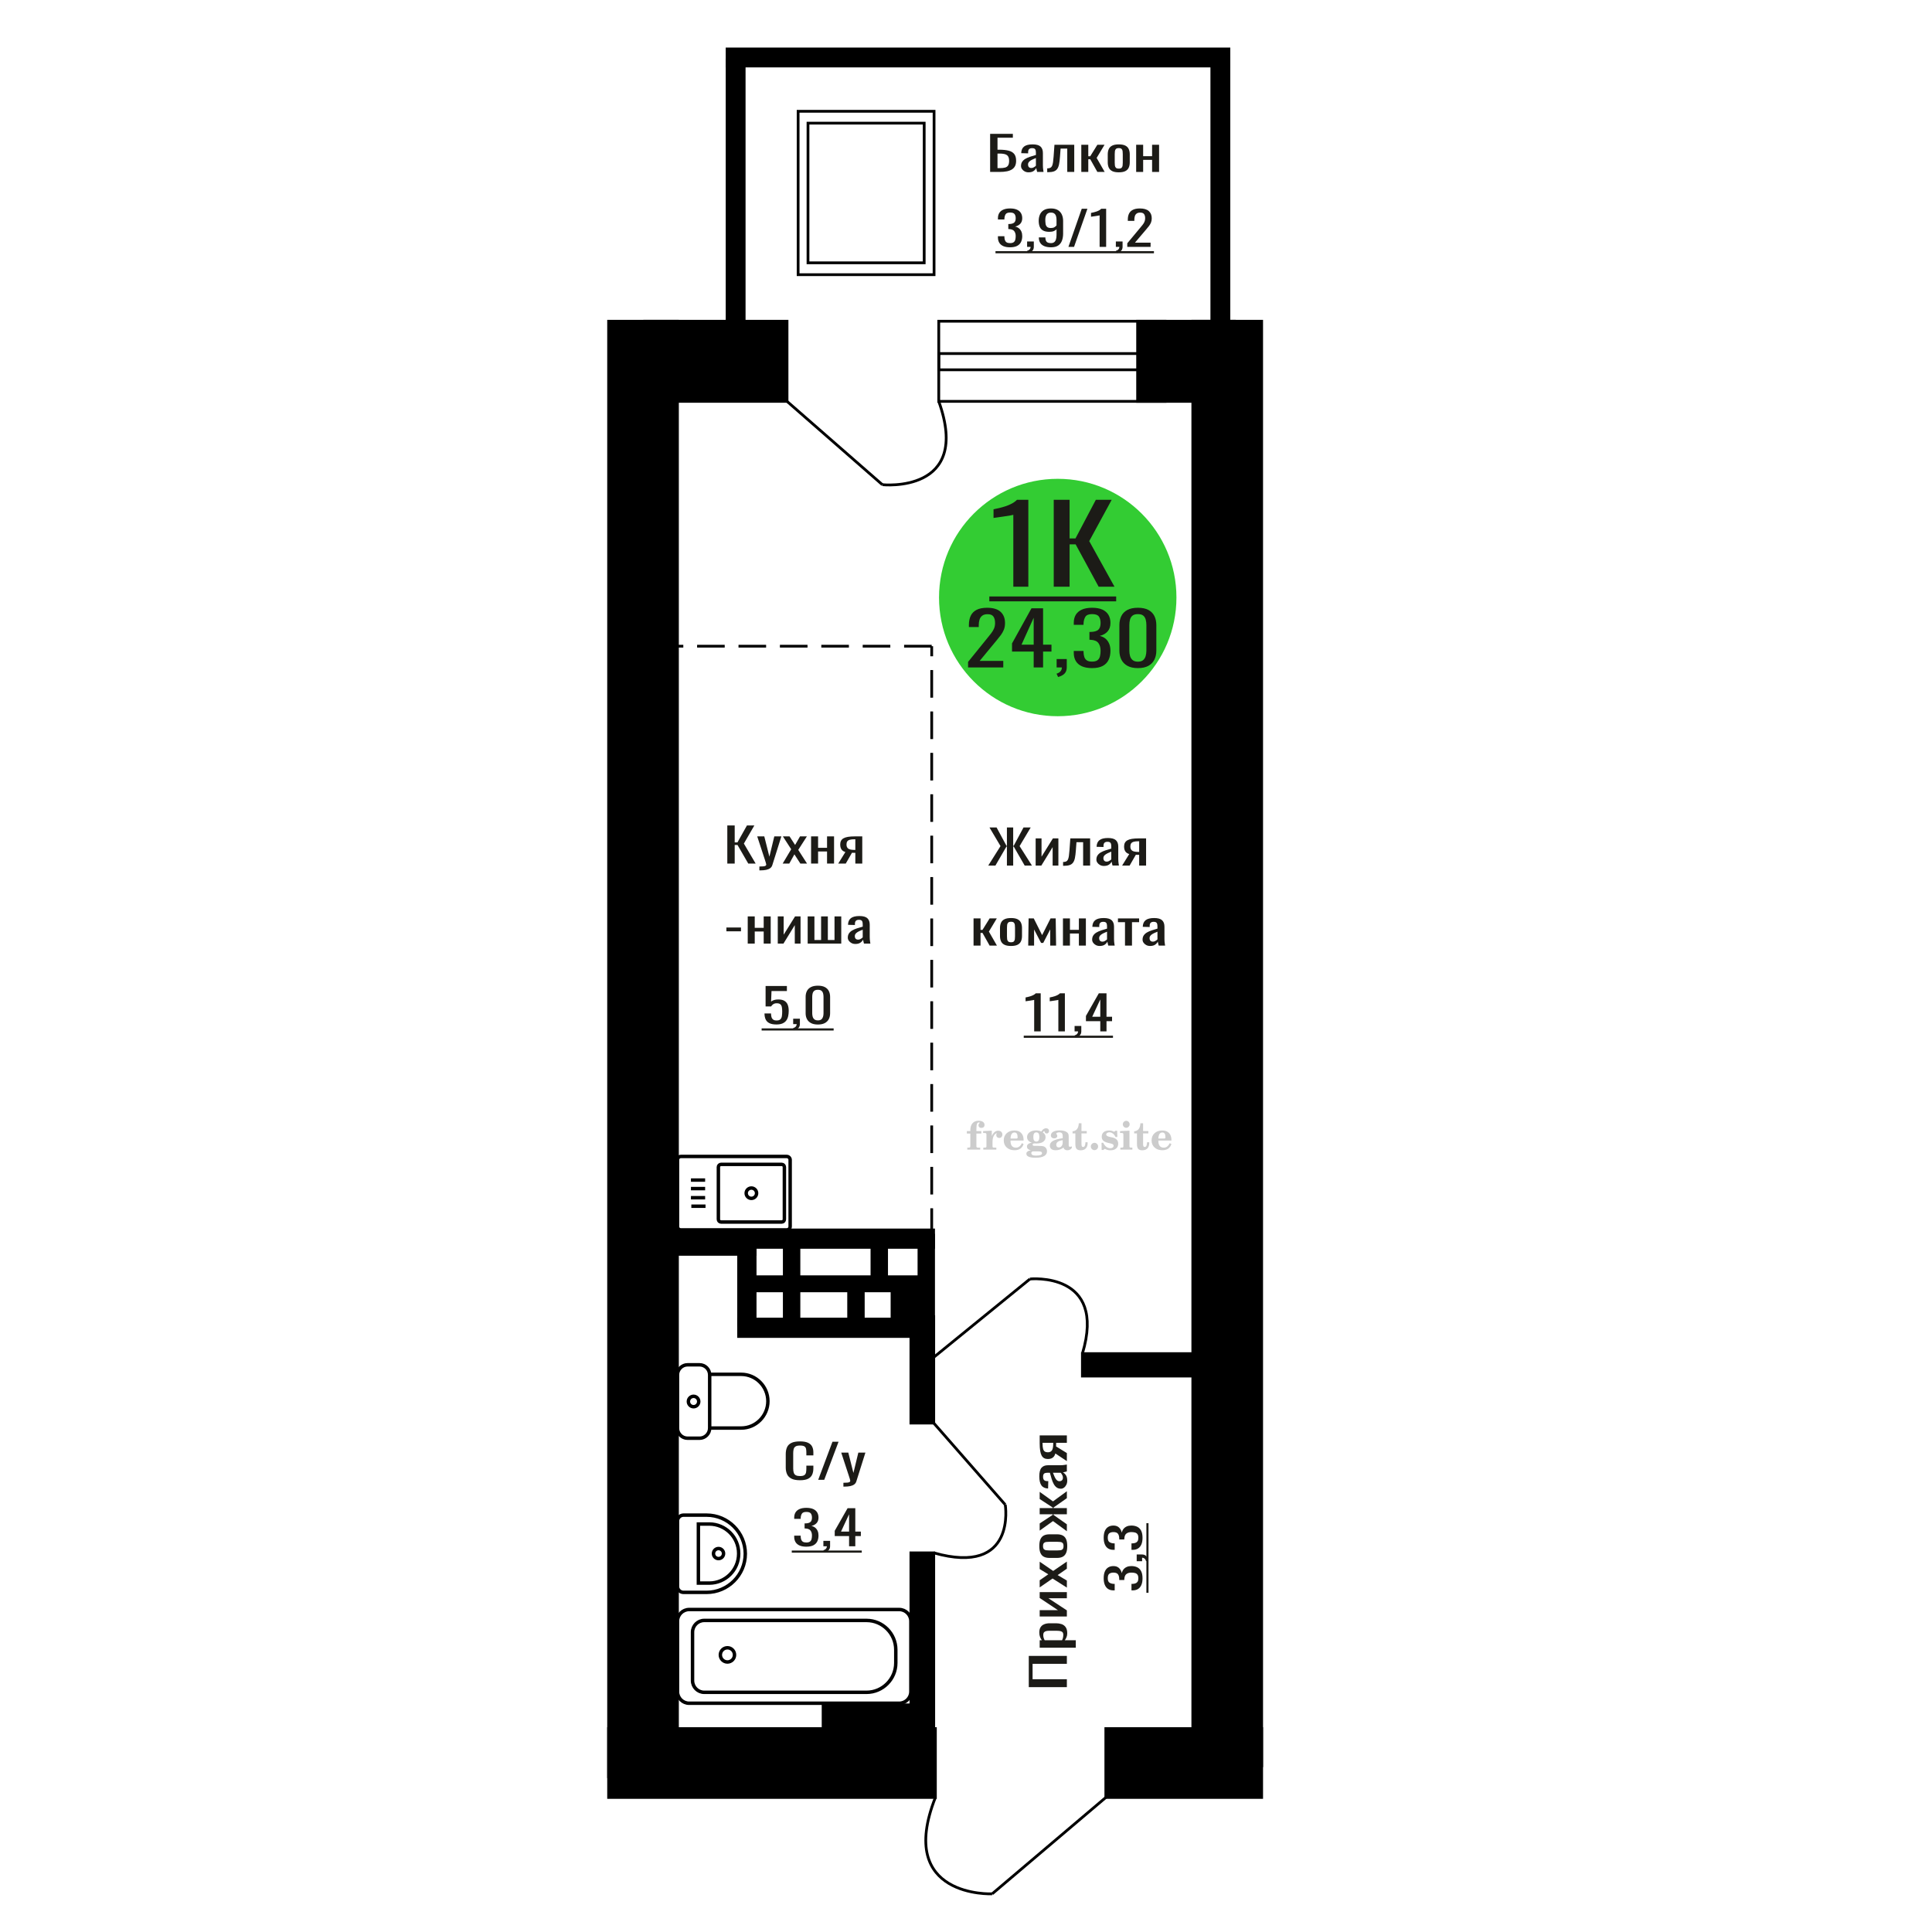 <?xml version="1.0" encoding="UTF-8"?>
<!DOCTYPE svg PUBLIC "-//W3C//DTD SVG 1.1//EN" "http://www.w3.org/Graphics/SVG/1.1/DTD/svg11.dtd">
<!-- Creator: CorelDRAW 2019 -->
<svg xmlns="http://www.w3.org/2000/svg" xml:space="preserve" width="140mm" height="140mm" version="1.1" style="shape-rendering:geometricPrecision; text-rendering:geometricPrecision; image-rendering:optimizeQuality; fill-rule:evenodd; clip-rule:evenodd"
viewBox="0 0 14000 14000"
 xmlns:xlink="http://www.w3.org/1999/xlink">
 <defs>
  <style type="text/css">
   <![CDATA[
    .str0 {stroke:black;stroke-width:25;stroke-miterlimit:22.926}
    .str2 {stroke:black;stroke-width:25.01;stroke-miterlimit:22.926}
    .str1 {stroke:black;stroke-width:20;stroke-miterlimit:22.926}
    .str3 {stroke:black;stroke-width:20;stroke-miterlimit:22.926;stroke-dasharray:200 100}
    .fil1 {fill:none}
    .fil5 {fill:black}
    .fil4 {fill:#1C1B17}
    .fil3 {fill:#33CC33}
    .fil0 {fill:#1C1B17;fill-rule:nonzero}
    .fil2 {fill:#CCCCCC;fill-rule:nonzero}
   ]]>
  </style>
 </defs>
 <g id="Слой_x0020_1">
  <polygon class="fil0" points="7730.9,12225.69 7454.92,12225.69 7454.92,11999.32 7730.9,11999.32 7730.9,12056.67 7482.52,12056.67 7482.52,12168.34 7730.9,12168.34 "/>
  <path id="1" class="fil0" d="M7795.64 11939.94l-261.68 0 0 -54.31 15.68 0c-5,-6.42 -9.32,-14.21 -12.95,-23.35 -3.63,-9.13 -5.45,-19.96 -5.45,-32.49 0,-15.22 2.67,-27.32 8.01,-36.28 5.33,-8.97 12.03,-15.65 20.1,-20.06 8.06,-4.39 16.24,-7.27 24.53,-8.62 8.29,-1.36 15.39,-2.03 21.29,-2.03l47.71 0c13.85,0 26.97,2.03 39.35,6.1 12.38,4.05 22.37,11.41 29.98,22.07 7.61,10.65 11.42,25.64 11.42,44.92 0,10.5 -1.76,19.79 -5.29,27.91 -3.52,8.12 -7.55,15.41 -12.09,21.83l79.39 0 0 54.31zm-90.63 -93.39c0,-9.47 -2.33,-16.23 -6.99,-20.3 -4.66,-4.07 -10.96,-6.6 -18.91,-7.61 -7.95,-1.02 -16.69,-1.52 -26.23,-1.52l-47.71 0c-8.17,0 -15.73,0.67 -22.65,2.02 -6.93,1.36 -12.44,4.23 -16.53,8.63 -4.09,4.39 -6.13,11.33 -6.13,20.81 0,7.1 1.02,13.87 3.07,20.3 2.04,6.44 4.42,12.01 7.15,16.75l126.07 0c2.5,-5.07 4.6,-10.82 6.3,-17.25 1.7,-6.44 2.56,-13.71 2.56,-21.83z"/>
  <polygon id="2" class="fil0" points="7730.9,11713.57 7533.96,11713.57 7533.96,11667.89 7666.5,11667.89 7533.96,11579.57 7533.96,11536.94 7730.9,11536.94 7730.9,11581.6 7597.34,11581.6 7730.9,11669.41 "/>
  <polygon id="3" class="fil0" points="7730.9,11504.45 7627.32,11438.47 7533.96,11502.93 7533.96,11451.16 7596.32,11408.02 7533.96,11369.94 7533.96,11316.66 7631.75,11383.65 7730.9,11315.64 7730.9,11367.41 7664.12,11413.59 7730.9,11453.19 "/>
  <path id="4" class="fil0" d="M7733.63 11203.47c0,21.65 -2.96,38.73 -8.86,51.26 -5.91,12.51 -14.31,21.41 -25.22,26.65 -10.9,5.24 -23.73,7.87 -38.5,7.87l-57.24 0c-14.76,0 -27.6,-2.63 -38.5,-7.87 -10.9,-5.24 -19.31,-14.14 -25.21,-26.65 -5.91,-12.53 -8.86,-29.61 -8.86,-51.26 0,-21.66 2.95,-38.66 8.86,-51.02 5.9,-12.35 14.31,-21.14 25.21,-26.38 10.9,-5.25 23.74,-7.87 38.5,-7.87l57.24 0c14.77,0 27.6,2.62 38.5,7.87 10.91,5.24 19.31,14.03 25.22,26.38 5.9,12.36 8.86,29.36 8.86,51.02zm-26.92 0c0,-10.49 -2.05,-17.86 -6.13,-22.08 -4.09,-4.23 -9.49,-6.77 -16.19,-7.62 -6.7,-0.84 -13.68,-1.27 -20.95,-1.27l-61.67 0c-7.5,0 -14.54,0.43 -21.13,1.27 -6.58,0.85 -11.98,3.39 -16.18,7.62 -4.2,4.22 -6.31,11.59 -6.31,22.08 0,10.49 2.11,17.94 6.31,22.33 4.2,4.4 9.6,7.02 16.18,7.87 6.59,0.85 13.63,1.26 21.13,1.26l61.67 0c7.27,0 14.25,-0.41 20.95,-1.26 6.7,-0.85 12.1,-3.47 16.19,-7.87 4.08,-4.39 6.13,-11.84 6.13,-22.33z"/>
  <polygon id="5" class="fil0" points="7730.9,11095.87 7630.39,11022.27 7533.96,11091.3 7533.96,11039.53 7628.68,10977.1 7628.68,10973.03 7533.96,10973.03 7533.96,10928.37 7628.68,10928.37 7628.68,10924.3 7533.96,10862.39 7533.96,10810.61 7630.39,10879.64 7730.9,10806.05 7730.9,10856.3 7634.14,10924.3 7634.14,10928.37 7730.9,10928.37 7730.9,10973.03 7634.14,10973.03 7634.14,10977.6 7730.9,11045.62 "/>
  <path id="6" class="fil0" d="M7733.63 10728.9c0,11.5 -2.22,21.65 -6.65,30.45 -4.43,8.81 -10.11,15.73 -17.03,20.81 -6.93,5.08 -14.26,7.61 -21.98,7.61 -12.27,0 -22.6,-3.03 -31.01,-9.13 -8.4,-6.09 -15.5,-14.46 -21.29,-25.13 -5.79,-10.65 -10.85,-23 -15.16,-37.05 -4.32,-14.04 -8.52,-28.85 -12.61,-44.4l-13.97 0c-7.95,0 -14.54,0.67 -19.76,2.02 -5.23,1.36 -9.14,4.14 -11.76,8.37 -2.61,4.23 -3.91,10.58 -3.91,19.04 0,7.44 1.13,13.45 3.4,18.01 2.27,4.58 5.51,7.87 9.71,9.91 4.21,2.02 9.15,3.04 14.82,3.04l9.89 0 -1.37 53.8c-21.8,-0.68 -37.87,-8.11 -48.21,-22.33 -10.33,-14.21 -15.5,-36.21 -15.5,-65.99 0,-29.09 5.34,-49.74 16.01,-61.92 10.68,-12.18 26.12,-18.27 46.34,-18.27l89.95 0c6.13,0 12.04,-0.25 17.72,-0.76 5.68,-0.5 10.96,-1.19 15.84,-2.04 4.88,-0.83 9.48,-1.59 13.8,-2.28l0 49.74c-3.63,1.02 -8.23,2.3 -13.8,3.82 -5.56,1.52 -10.62,2.62 -15.16,3.29 7.72,3.38 14.93,9.9 21.63,19.54 6.71,9.64 10.06,22.93 10.06,39.85zm-31.35 -21.32c0,-5.42 -1.02,-10.5 -3.07,-15.23 -2.04,-4.74 -4.37,-8.96 -6.98,-12.68 -2.61,-3.73 -4.72,-6.27 -6.31,-7.61l-55.87 0c3.18,8.44 6.36,16.4 9.54,23.85 3.18,7.44 6.53,13.95 10.05,19.54 3.52,5.59 7.49,9.98 11.92,13.2 4.43,3.2 9.49,4.81 15.17,4.81 7.95,0 14.19,-2.19 18.74,-6.6 4.54,-4.39 6.81,-10.83 6.81,-19.28z"/>
  <path id="7" class="fil0" d="M7730.9 10587.78l-83.48 -55.32c-2.5,9.47 -6.24,17.17 -11.24,23.1 -5,5.92 -11.13,10.24 -18.4,12.95 -7.27,2.69 -15.45,4.05 -24.53,4.05 -10.45,0 -19.42,-2.03 -26.92,-6.09 -7.49,-4.06 -13.63,-10.49 -18.4,-19.28 -4.77,-8.8 -8.29,-20.48 -10.56,-35.02 -2.27,-14.56 -3.41,-32.49 -3.41,-53.81l0 -56.85 196.94 0 0 53.8 -77.68 0c0,5.42 -0.06,9.99 -0.17,13.7 -0.12,3.73 -0.29,7.79 -0.52,12.19l78.37 48.22 0 58.36zm-98.81 -126.38c0,-0.67 0,-1.77 0,-3.29 0,-1.52 0,-2.46 0,-2.8l-77.34 0c0,0.34 0,1.28 0,2.8 0,1.52 0,2.46 0,2.78 0,15.91 1.3,28.52 3.92,37.83 2.61,9.29 6.7,15.82 12.26,19.53 5.57,3.72 13.01,5.58 22.32,5.58 12.95,0 22.6,-4.3 28.96,-12.94 6.36,-8.63 9.65,-25.12 9.88,-49.49z"/>
  <path class="fil1 str0" d="M5700.75 8912.61l-766.63 0c-13.75,0 -25,-11.18 -25,-24.85l0 -482.8c0,-13.67 11.25,-24.85 25,-24.85l766.63 0c13.75,0 25.01,11.18 25.01,24.85l0 482.8c0,13.67 -11.26,24.85 -25.01,24.85zm-36.45 -57.34l-439 0c-10.79,0 -19.62,-8.77 -19.62,-19.5l0 -378.82c0,-10.72 8.83,-19.5 19.62,-19.5l439 0c10.79,0 19.62,8.78 19.62,19.5l0 378.82c0,10.73 -8.83,19.5 -19.62,19.5zm-219.5 -171.44c-20.83,0 -37.72,-16.77 -37.72,-37.47 0,-20.69 16.89,-37.47 37.72,-37.47 20.83,0 37.71,16.78 37.71,37.47 0,20.7 -16.88,37.47 -37.71,37.47zm-332.35 56.74l-102.8 0m99.94 -61.66l-102.8 0m102.8 -66.06l-102.8 0m102.8 -61.66l-102.8 0"/>
  <path class="fil2" d="M7006.28 8214.16l0 -17.78 25.02 0 0 -5.65c0,-21.97 5.22,-38.99 15.71,-51.17 10.49,-12.19 25.21,-18.26 44.12,-18.26 13.27,0 23.76,2.73 31.52,8.14 7.76,5.41 11.66,12.7 11.66,21.87 0,6.82 -2.07,12.19 -6.21,16.09 -4.14,3.9 -9.87,5.83 -17.26,5.83 -6.07,0 -11.01,-1.78 -14.82,-5.36 -3.81,-3.57 -5.73,-8.18 -5.73,-13.78 0,-5.88 2.63,-11.1 7.95,-15.71 1.08,-1.08 1.64,-1.79 1.64,-2.07 0,-0.99 -0.47,-1.74 -1.36,-2.16 -0.94,-0.47 -2.45,-0.71 -4.57,-0.71 -7,0 -11.85,3.58 -14.53,10.68 -2.73,7.1 -4.09,21.54 -4.09,43.32l0 8.94 35.51 0 0 17.78 -35.51 0 0 91.43c0,4.14 0.84,6.97 2.59,8.47 1.74,1.51 5.08,2.26 10.01,2.26l15.06 0 0 14.11 -93.7 0 0 -14.11 12.37 -0.28c3.76,-0.19 6.3,-0.99 7.67,-2.5 1.31,-1.45 1.97,-4.09 1.97,-7.95l0 -91.43 -25.02 0z"/>
  <path id="1" class="fil2" d="M7125.28 8330.43l0 -14.11 13.22 -0.28c3.86,-0.29 6.44,-1.13 7.71,-2.54 1.27,-1.41 1.93,-4.05 1.93,-7.91l0 -84.47c0,-4.52 -0.99,-7.53 -3.01,-8.99 -2.02,-1.46 -6.21,-2.21 -12.56,-2.21 -0.84,0 -2.21,0.05 -4.09,0.14 -1.88,0.1 -3.29,0.14 -4.33,0.14l0 -13.82 62.89 -3.11 0 38.85c5.55,-12.74 12.14,-22.39 19.9,-28.88 7.71,-6.44 16.41,-9.69 26.15,-9.69 9.03,0 16.37,2.54 22.01,7.58 5.65,5.08 8.47,11.52 8.47,19.42 0,7.72 -2.07,13.88 -6.26,18.53 -4.18,4.66 -9.69,6.97 -16.51,6.97 -6.35,0 -11.52,-2.03 -15.52,-6.12 -4,-4.09 -6.02,-9.41 -6.02,-15.94 0,-2.59 0.42,-4.94 1.27,-7.15 0.8,-2.21 2.12,-4.33 3.86,-6.35 -10.49,3.38 -18.44,10.67 -23.94,21.77 -5.51,11.11 -8.28,25.59 -8.28,43.42l0 29.91c0,3.86 0.66,6.5 1.97,7.95 1.37,1.51 3.91,2.31 7.67,2.5l18.02 0.28 0 14.11 -94.55 0z"/>
  <path id="2" class="fil2" d="M7404.73 8283.86l12.42 5.93c-4.42,14.77 -12.14,26.01 -23.19,33.68 -11.1,7.67 -25.17,11.48 -42.24,11.48 -23.43,0 -42.29,-6.59 -56.68,-19.71 -14.35,-13.13 -21.54,-30.34 -21.54,-51.65 0,-21.26 7.15,-38.57 21.4,-51.83 14.3,-13.27 32.97,-19.9 56.02,-19.9 21.02,0 37.35,6.07 49.01,18.25 11.67,12.14 17.5,29.21 17.5,51.13l0 3.71 -94.83 0 0 1.93c0,16.33 3.3,28.65 9.83,36.97 6.59,8.33 16.37,12.47 29.31,12.47 9.45,0 17.78,-2.73 24.93,-8.19 7.19,-5.45 13.21,-13.54 18.06,-24.27zm-82.13 -33.58l43.37 0c2.96,0 5.03,-0.66 6.21,-1.93 1.18,-1.27 1.79,-3.62 1.79,-7.05 0,-12.14 -1.84,-20.98 -5.46,-26.49 -3.62,-5.5 -9.31,-8.27 -17.12,-8.27 -8.98,0 -15.85,3.62 -20.6,10.81 -4.71,7.25 -7.43,18.21 -8.19,32.93z"/>
  <path id="3" class="fil2" d="M7469.26 8335.56c-9.12,-2.31 -15.99,-5.69 -20.65,-10.26 -4.65,-4.56 -6.96,-10.16 -6.96,-16.88 0,-7.43 3.06,-13.55 9.22,-18.39 6.16,-4.8 15.05,-8.09 26.62,-9.84 -11.38,-3.05 -20.03,-8.04 -26.01,-15.05 -5.97,-6.96 -8.98,-15.47 -8.98,-25.49 0,-14.3 6.07,-25.97 18.2,-34.9 12.14,-8.99 27.99,-13.45 47.56,-13.45 6.91,0 13.4,0.7 19.56,2.07 6.17,1.36 12.14,3.43 17.92,6.16l4.85 -7.01c3.76,-5.36 8.28,-9.46 13.5,-12.37 5.22,-2.92 10.68,-4.38 16.37,-4.38 6.25,0 11.33,1.79 15.28,5.37 3.96,3.62 5.93,8.23 5.93,13.82 0,5.51 -1.5,10.02 -4.56,13.46 -3.01,3.43 -6.96,5.17 -11.81,5.17 -3.34,0 -6.16,-0.7 -8.56,-2.12 -2.4,-1.45 -4.33,-3.62 -5.78,-6.53 -0.57,-1.13 -0.9,-2.5 -1.09,-4.14 -0.28,-2.31 -1.27,-3.48 -2.91,-3.58 -1.65,0 -3.48,0.8 -5.51,2.4 -2.02,1.6 -3.66,3.62 -4.93,6.07 6.96,4.8 12.04,9.92 15.24,15.43 3.19,5.55 4.79,11.9 4.79,19.05 0,14.34 -5.83,25.58 -17.45,33.72 -11.62,8.14 -27.75,12.23 -48.4,12.23 -1.74,0 -4.18,-0.09 -7.34,-0.28 -3.1,-0.19 -5.36,-0.28 -6.72,-0.28 -4.33,0 -7.72,0.8 -10.11,2.44 -2.45,1.6 -3.67,3.81 -3.67,6.64 0,3.24 1.08,5.5 3.24,6.77 2.17,1.27 5.93,1.93 11.34,1.93l20.46 0c10.72,0 20.08,0.33 28.03,1.03 8,0.71 13.45,1.6 16.51,2.68 7.72,2.78 13.74,7.34 18.06,13.78 4.33,6.45 6.5,13.88 6.5,22.3 0,14.86 -7.06,26.29 -21.17,34.29 -14.11,8 -34.34,11.99 -60.73,11.99 -22.43,0 -39.32,-2.44 -50.65,-7.29 -11.34,-4.89 -17.03,-12.13 -17.03,-21.77 0,-6.35 2.77,-11.62 8.28,-15.9 5.5,-4.28 13.36,-7.25 23.56,-8.89zm13.88 7.85c-3.58,1.46 -6.12,3.15 -7.62,5.04 -1.51,1.88 -2.26,4.32 -2.26,7.38 0,6.16 2.68,10.72 8,13.64 5.31,2.96 13.59,4.42 24.83,4.42 15.24,0 26.53,-1.41 33.82,-4.18 7.29,-2.83 10.96,-7.15 10.96,-13.08 0,-4.66 -1.97,-8.04 -5.93,-10.11 -3.95,-2.07 -10.72,-3.11 -20.32,-3.11l-41.48 0zm4.8 -104.51c0,11.61 1.74,20.08 5.22,25.4 3.53,5.31 8.98,7.99 16.46,7.99 7.53,0 13.08,-2.68 16.7,-8.09 3.57,-5.36 5.36,-13.78 5.36,-25.3 0,-11.29 -1.79,-19.66 -5.36,-25.07 -3.62,-5.41 -9.17,-8.14 -16.7,-8.14 -7.48,0 -12.93,2.73 -16.46,8.14 -3.48,5.41 -5.22,13.78 -5.22,25.07z"/>
  <path id="4" class="fil2" d="M7700.5 8262.13c-16.7,2.68 -28.6,6.63 -35.66,11.86 -7.1,5.22 -10.63,12.55 -10.63,22.06 0,5.78 1.6,10.34 4.75,13.78 3.15,3.38 7.43,5.08 12.75,5.08 8.7,0 15.71,-3.25 20.93,-9.74 5.22,-6.49 7.86,-15.38 7.86,-26.67l0 -16.37zm43.74 35.75c0,4.52 0.8,7.71 2.4,9.64 1.6,1.93 4.23,2.87 7.81,2.87 1.64,0 3.52,-0.47 5.64,-1.46 2.12,-0.94 3.43,-1.41 4,-1.41 1.08,0 1.97,0.33 2.63,1.08 0.61,0.76 0.94,1.79 0.94,3.2 0,5.88 -3.34,11.25 -10.06,16.14 -6.73,4.84 -14.77,7.29 -24.13,7.29 -7.01,0 -12.98,-1.84 -17.92,-5.55 -4.99,-3.72 -7.9,-8.52 -8.85,-14.35 -7.71,6.3 -16.46,11.2 -26.24,14.68 -9.79,3.48 -19.85,5.22 -30.25,5.22 -13.5,0 -23.99,-2.92 -31.42,-8.8 -7.43,-5.88 -11.14,-14.16 -11.14,-24.83 0,-14.21 7.47,-25.64 22.38,-34.2 14.92,-8.61 38.53,-15.05 70.75,-19.38l0 -15.33c0,-9.93 -1.98,-16.94 -5.93,-21.07 -3.95,-4.14 -10.53,-6.21 -19.71,-6.21 -5.97,0 -11,0.98 -15.05,2.96 -4.09,1.98 -6.16,4.28 -6.16,6.82 0,0.66 1.22,2.54 3.67,5.69 2.44,3.11 3.67,6.59 3.67,10.49 0,5.32 -2.07,9.6 -6.26,12.89 -4.18,3.24 -9.64,4.89 -16.32,4.89 -6.82,0 -12.47,-1.97 -16.98,-5.93 -4.47,-3.95 -6.73,-8.89 -6.73,-14.86 0,-11.76 5.65,-20.88 16.94,-27.37 11.33,-6.45 27.28,-9.69 47.97,-9.69 11.57,0 21.73,1.17 30.53,3.52 8.75,2.31 15.99,5.79 21.68,10.35 4.52,3.53 7.67,7.48 9.46,11.95 1.79,4.42 2.68,11.24 2.68,20.41l0 60.35z"/>
  <path id="5" class="fil2" d="M7880.98 8277.09c0,0.66 0.09,1.65 0.24,2.96 0.14,1.32 0.18,2.31 0.18,2.97 0,16.51 -4.37,29.39 -13.12,38.66 -8.8,9.22 -20.98,13.83 -36.55,13.83 -14.2,0 -24.32,-3.34 -30.29,-10.07 -5.97,-6.68 -8.94,-18.48 -8.94,-35.41l0 -77 -20.32 0 0 -15.15c13.97,-0.89 24.84,-6.35 32.55,-16.27 7.72,-9.93 11.95,-23.95 12.7,-41.96l19.38 0 0 56.73 38.1 0 0 16.65 -38.1 0 0 74.78c0,9.55 0.9,15.9 2.64,19.01 1.74,3.15 4.79,4.7 9.22,4.7 5.41,0 9.5,-2.87 12.32,-8.56 2.77,-5.69 4.33,-14.3 4.61,-25.87l15.38 0z"/>
  <path id="6" class="fil2" d="M7930.89 8281.32c7.15,0 13.35,2.59 18.58,7.81 5.22,5.18 7.85,11.38 7.85,18.63 0,7.29 -2.59,13.54 -7.81,18.77 -5.17,5.22 -11.38,7.85 -18.62,7.85 -7.2,0 -13.36,-2.63 -18.54,-7.85 -5.22,-5.23 -7.8,-11.48 -7.8,-18.77 0,-7.15 2.63,-13.36 7.85,-18.58 5.22,-5.22 11.38,-7.86 18.49,-7.86z"/>
  <path id="7" class="fil2" d="M7982.16 8280.76l12.18 0c5.79,12.79 13.12,22.58 22.01,29.35 8.94,6.77 18.87,10.16 29.87,10.16 7.2,0 12.89,-1.6 17.08,-4.75 4.23,-3.2 6.35,-7.43 6.35,-12.79 0,-4.8 -1.84,-8.47 -5.55,-11.06 -3.72,-2.59 -11.62,-5.13 -23.76,-7.62 -20.84,-4 -35.51,-9.64 -44.02,-16.84 -8.52,-7.19 -12.75,-17.26 -12.75,-30.19 0,-14.35 4.75,-25.45 14.25,-33.31 9.5,-7.9 23,-11.85 40.45,-11.85 6.49,0 12.7,0.8 18.49,2.45 5.83,1.64 11.15,3.99 15.94,7.1l11.06 -7.57 11.61 0 1.37 45.15 -13.27 0c-4.93,-10.58 -11.33,-18.91 -19.14,-24.88 -7.81,-5.98 -16.18,-8.99 -25.16,-8.99 -6.82,0 -12.37,1.51 -16.65,4.57 -4.33,3.05 -6.5,6.86 -6.5,11.47 0,8.75 11.15,15.1 33.4,19.05 2.68,0.47 4.75,0.85 6.21,1.13 15.71,2.92 27.56,8.23 35.46,15.95 7.91,7.71 11.86,17.73 11.86,30.01 0,14.81 -4.99,26.53 -14.96,35.18 -9.97,8.7 -23.57,13.03 -40.83,13.03 -7.71,0 -15.05,-0.89 -21.92,-2.73 -6.91,-1.83 -13.12,-4.47 -18.76,-7.95l-12.14 8.42 -11.34 0 -0.84 -52.49z"/>
  <path id="8" class="fil2" d="M8136.48 8146.99c0,-7.01 2.4,-12.94 7.25,-17.78 4.84,-4.89 10.67,-7.34 17.59,-7.34 6.63,0 12.37,2.45 17.26,7.38 4.85,4.94 7.29,10.82 7.29,17.74 0,6.91 -2.4,12.84 -7.24,17.87 -4.85,5.03 -10.59,7.53 -17.31,7.53 -6.92,0 -12.75,-2.45 -17.59,-7.39 -4.85,-4.94 -7.25,-10.91 -7.25,-18.01zm48.26 158.56c0,3.95 0.66,6.68 1.93,8.09 1.32,1.41 3.91,2.21 7.76,2.4l11.2 0.28 0 14.11 -87.21 0 0 -14.11 12.28 -0.28c3.81,-0.19 6.39,-0.99 7.71,-2.5 1.37,-1.45 2.02,-4.14 2.02,-7.99l0 -84.48c0,-4.47 -0.98,-7.48 -3.01,-8.94 -2.02,-1.46 -6.16,-2.21 -12.41,-2.21 -0.85,0 -2.17,0.05 -4.1,0.14 -1.88,0.1 -3.34,0.14 -4.46,0.14l0 -13.82 68.29 -3.11 0 112.28z"/>
  <path id="9" class="fil2" d="M8327.45 8277.09c0,0.66 0.09,1.65 0.24,2.96 0.14,1.32 0.18,2.31 0.18,2.97 0,16.51 -4.37,29.39 -13.12,38.66 -8.8,9.22 -20.98,13.83 -36.55,13.83 -14.2,0 -24.32,-3.34 -30.29,-10.07 -5.97,-6.68 -8.94,-18.48 -8.94,-35.41l0 -77 -20.32 0 0 -15.15c13.97,-0.89 24.84,-6.35 32.55,-16.27 7.72,-9.93 11.95,-23.95 12.7,-41.96l19.38 0 0 56.73 38.1 0 0 16.65 -38.1 0 0 74.78c0,9.55 0.9,15.9 2.64,19.01 1.74,3.15 4.79,4.7 9.22,4.7 5.41,0 9.5,-2.87 12.32,-8.56 2.77,-5.69 4.33,-14.3 4.61,-25.87l15.38 0z"/>
  <path id="10" class="fil2" d="M8476.04 8283.86l12.42 5.93c-4.42,14.77 -12.14,26.01 -23.19,33.68 -11.1,7.67 -25.17,11.48 -42.24,11.48 -23.43,0 -42.29,-6.59 -56.68,-19.71 -14.35,-13.13 -21.54,-30.34 -21.54,-51.65 0,-21.26 7.15,-38.57 21.4,-51.83 14.3,-13.27 32.97,-19.9 56.02,-19.9 21.02,0 37.35,6.07 49.01,18.25 11.67,12.14 17.5,29.21 17.5,51.13l0 3.71 -94.83 0 0 1.93c0,16.33 3.3,28.65 9.83,36.97 6.59,8.33 16.37,12.47 29.31,12.47 9.45,0 17.78,-2.73 24.93,-8.19 7.19,-5.45 13.21,-13.54 18.06,-24.27zm-82.13 -33.58l43.37 0c2.96,0 5.03,-0.66 6.21,-1.93 1.18,-1.27 1.79,-3.62 1.79,-7.05 0,-12.14 -1.84,-20.98 -5.46,-26.49 -3.62,-5.5 -9.31,-8.27 -17.12,-8.27 -8.98,0 -15.85,3.62 -20.6,10.81 -4.71,7.25 -7.43,18.21 -8.19,32.93z"/>
  <circle class="fil3" cx="7664.76" cy="4329.84" r="860.16"/>
  <path class="fil0" d="M7014.98 4836.58l0 -40.23 137.58 -169.93c10.23,-12.71 19.69,-24.53 28.38,-35.47 8.68,-10.94 15.79,-22.5 21.37,-34.68 5.56,-12.17 8.34,-26.2 8.34,-42.08 0,-19.77 -4,-35.29 -12.03,-46.59 -8.01,-11.29 -22.03,-16.94 -42.07,-16.94 -16.91,0 -30.04,3.71 -39.39,11.12 -9.35,7.41 -15.81,17.12 -19.36,29.11 -3.57,12 -5.35,24.89 -5.35,38.65l0 14.29 -71.45 0 0 -14.82c0,-25.76 4.34,-47.91 13.02,-66.44 8.68,-18.53 22.7,-32.91 42.07,-43.14 19.36,-10.24 45.08,-15.35 77.13,-15.35 43.63,0 76.13,9.79 97.5,29.38 21.37,19.58 32.06,46.67 32.06,81.26 0,18.35 -2.79,34.41 -8.36,48.17 -5.56,13.76 -12.8,26.65 -21.71,38.65 -8.89,11.99 -18.69,24.35 -29.37,37.05l-124.21 150.35 170.96 0 0 47.64 -255.11 0z"/>
  <path id="1" class="fil0" d="M7490.45 4836.58l0 -114.88 -156.93 0 0 -59.29 140.9 -254.63 84.15 0 0 263.63 60.76 0 0 50.29 -60.76 0 0 114.88 -68.12 0zm-88.15 -165.17l88.15 0 0 -194.81 -88.15 194.81z"/>
  <path id="2" class="fil0" d="M7667.41 4905.93l-11.34 -24.35c12,-3.18 21.47,-8.74 28.37,-16.68 6.9,-7.94 10.35,-17.38 10.35,-28.32l-38.07 0 0 -60.88 73.47 0 0 59.82c0,18.71 -5.12,33.62 -15.37,44.73 -10.24,11.12 -26.05,19.68 -47.41,25.68z"/>
  <path id="3" class="fil0" d="M7913.15 4841.34c-29.38,0 -53.86,-4.41 -73.45,-13.23 -19.6,-8.82 -34.28,-21.53 -44.08,-38.12 -9.79,-16.58 -14.68,-36.17 -14.68,-58.76l0 -14.29 70.78 0c0,1.41 0,2.91 0,4.5 0,1.59 0,3.26 0,5.03 0.44,12.7 2.33,24.17 5.67,34.41 3.35,10.23 9.35,18.35 18.03,24.35 8.68,6 21.26,9 37.73,9 17.37,0 30.5,-3.26 39.41,-9.79 8.89,-6.53 14.91,-15.8 18.02,-27.8 3.12,-12 4.67,-25.76 4.67,-41.29 0,-22.58 -5.22,-41.02 -15.69,-55.32 -10.46,-14.29 -28.83,-22.14 -55.09,-23.56 -1.34,-0.35 -3,-0.53 -5.01,-0.53 -2,0 -3.67,0 -5.01,0l0 -56.64c1.34,0 2.89,0 4.68,0 1.78,0 3.34,0 4.67,0 25.38,-0.7 43.64,-6 54.76,-15.88 11.13,-9.88 16.69,-26.29 16.69,-49.23 0,-19.41 -4.11,-34.94 -12.35,-46.59 -8.24,-11.64 -24.6,-17.47 -49.08,-17.47 -24.49,0 -40.73,6.44 -48.74,19.32 -8.03,12.89 -12.47,29.39 -13.36,49.5 0,1.41 0,2.91 0,4.5 0,1.59 0,3.09 0,4.5l-70.78 0 0 -14.29c0,-22.94 4.89,-42.53 14.68,-58.76 9.8,-16.24 24.6,-28.77 44.42,-37.59 19.8,-8.82 44.4,-13.23 73.78,-13.23 29.83,0 54.53,4.41 74.12,13.23 19.59,8.82 34.29,21.44 44.08,37.85 9.8,16.41 14.69,36.09 14.69,59.03 0,25.76 -7.01,46.41 -21.04,61.94 -14.01,15.52 -32.82,26.11 -56.42,31.76 16.47,3.88 30.39,10.59 41.74,20.11 11.35,9.53 20.14,21.62 26.38,36.27 6.23,14.64 9.34,31.67 9.34,51.08 0,25.41 -4.45,47.56 -13.36,66.44 -8.9,18.88 -23.14,33.53 -42.73,43.94 -19.59,10.41 -45.42,15.61 -77.47,15.61z"/>
  <path id="4" class="fil0" d="M8245.71 4841.34c-30.72,0 -55.99,-5.47 -75.8,-16.41 -19.81,-10.94 -34.5,-25.94 -44.07,-44.99 -9.57,-19.06 -14.36,-40.77 -14.36,-65.12l0 -184.75c0,-25.06 4.68,-47.03 14.02,-65.91 9.35,-18.88 23.93,-33.61 43.75,-44.2 19.81,-10.59 45.3,-15.88 76.46,-15.88 31.15,0 56.54,5.29 76.13,15.88 19.59,10.59 34.06,25.32 43.4,44.2 9.35,18.88 14.03,40.85 14.03,65.91l0 184.75c0,24.71 -4.79,46.59 -14.37,65.65 -9.56,19.05 -24.14,33.96 -43.73,44.73 -19.59,10.76 -44.75,16.14 -75.46,16.14zm0 -46.58c16.91,0 29.72,-3.88 38.4,-11.65 8.67,-7.76 14.69,-17.73 18.02,-29.91 3.34,-12.17 5.01,-24.79 5.01,-37.85l0 -185.81c0,-13.76 -1.55,-26.73 -4.67,-38.91 -3.11,-12.18 -9.02,-21.97 -17.7,-29.38 -8.67,-7.41 -21.71,-11.12 -39.06,-11.12 -17.36,0 -30.5,3.71 -39.4,11.12 -8.9,7.41 -14.92,17.2 -18.04,29.38 -3.11,12.18 -4.66,25.15 -4.66,38.91l0 185.81c0,13.06 1.66,25.68 5,37.85 3.33,12.18 9.58,22.15 18.7,29.91 9.12,7.77 21.92,11.65 38.4,11.65z"/>
  <path class="fil0" d="M7342.87 4251.52l0 -520.82c-0.68,0.51 -8.3,2.07 -22.88,4.66 -14.58,2.59 -31.01,5.18 -49.33,7.77 -18.3,2.59 -34.56,4.93 -48.81,7 -14.23,2.07 -21.69,3.11 -22.37,3.11l0 -62.97c11.53,-2.07 24.92,-4.92 40.18,-8.55 15.25,-3.63 30.84,-8.03 46.76,-13.21 15.94,-5.18 31.19,-11.66 45.76,-19.44 14.59,-7.77 26.95,-16.84 37.13,-27.2l82.36 0 0 629.65 -108.8 0z"/>
  <polygon id="1" class="fil0" points="7635.73,4251.52 7635.73,3621.87 7750.64,3621.87 7750.64,3901.71 7793.35,3901.71 7940.81,3621.87 8055.72,3621.87 7893.01,3921.15 8076.06,4251.52 7961.15,4251.52 7794.37,3944.47 7750.64,3944.47 7750.64,4251.52 "/>
  <polygon id="2" class="fil4" points="7168.98,4322.19 8088.25,4322.19 8088.25,4357.52 7168.98,4357.52 "/>
  <polygon class="fil0" points="5270.35,6257.66 5270.35,5981.68 5323.94,5981.68 5323.94,6104.34 5343.86,6104.34 5412.64,5981.68 5466.23,5981.68 5390.34,6112.86 5475.71,6257.66 5422.12,6257.66 5344.35,6123.08 5323.94,6123.08 5323.94,6257.66 "/>
  <path id="1" class="fil0" d="M5502.74 6307.06l0 -27.94c12.33,0 22.13,-0.39 29.41,-1.19 7.27,-0.79 12.49,-2.27 15.65,-4.43 3.16,-2.15 4.74,-5.16 4.74,-9.03 0,-2.04 -1.11,-6.58 -3.32,-13.62 -2.22,-7.05 -4.58,-14.54 -7.12,-22.49l-55.01 -167.63 51.23 0 36.98 147.19 35.57 -147.19 51.22 0 -65.45 207.83c-2.84,9.54 -8.06,17.1 -15.65,22.66 -7.58,5.56 -17.31,9.6 -29.16,12.1 -11.86,2.49 -26.17,3.74 -42.93,3.74l-6.16 0z"/>
  <polygon id="2" class="fil0" points="5671.58,6257.66 5733.23,6154.08 5673,6060.73 5721.37,6060.73 5761.68,6123.08 5797.25,6060.73 5847.05,6060.73 5784.46,6158.51 5848,6257.66 5799.63,6257.66 5756.46,6190.88 5719.48,6257.66 "/>
  <polygon id="3" class="fil0" points="5877.41,6257.66 5877.41,6060.73 5928.15,6060.73 5928.15,6143.52 5993.13,6143.52 5993.13,6060.73 6043.88,6060.73 6043.88,6257.66 5993.13,6257.66 5993.13,6170.1 5928.15,6170.1 5928.15,6257.66 "/>
  <path id="4" class="fil0" d="M6074.23 6257.66l51.69 -83.47c-8.86,-2.5 -16.04,-6.25 -21.58,-11.25 -5.52,-4.99 -9.56,-11.13 -12.09,-18.4 -2.52,-7.26 -3.79,-15.44 -3.79,-24.53 0,-10.45 1.89,-19.42 5.69,-26.91 3.79,-7.5 9.8,-13.63 18.02,-18.4 8.22,-4.77 19.13,-8.29 32.72,-10.56 13.6,-2.27 30.36,-3.41 50.28,-3.41l53.11 0 0 196.93 -50.27 0 0 -77.68c-5.06,0 -9.33,-0.06 -12.81,-0.17 -3.48,-0.12 -7.26,-0.29 -11.37,-0.51l-45.06 78.36 -54.54 0zm118.08 -98.81c0.64,0 1.67,0 3.09,0 1.42,0 2.3,0 2.61,0l0 -77.34c-0.31,0 -1.19,0 -2.61,0 -1.42,0 -2.29,0 -2.61,0 -14.85,0 -26.63,1.31 -35.33,3.92 -8.69,2.61 -14.78,6.7 -18.26,12.27 -3.47,5.56 -5.21,13 -5.21,22.31 0,12.95 4.02,22.6 12.08,28.96 8.08,6.36 23.49,9.66 46.24,9.88z"/>
  <polygon id="5" class="fil0" points="5263.71,6748.62 5263.71,6721.03 5369.47,6721.03 5369.47,6748.62 "/>
  <polygon id="6" class="fil0" points="5418.33,6837.55 5418.33,6640.62 5469.07,6640.62 5469.07,6723.41 5534.04,6723.41 5534.04,6640.62 5584.79,6640.62 5584.79,6837.55 5534.04,6837.55 5534.04,6749.99 5469.07,6749.99 5469.07,6837.55 "/>
  <polygon id="7" class="fil0" points="5636.02,6837.55 5636.02,6640.62 5678.7,6640.62 5678.7,6773.16 5761.22,6640.62 5801.06,6640.62 5801.06,6837.55 5759.32,6837.55 5759.32,6703.99 5677.28,6837.55 "/>
  <polygon id="8" class="fil0" points="5852.75,6837.55 5852.75,6640.62 5901.59,6640.62 5901.59,6811.66 5949.96,6811.66 5949.96,6640.62 5998.82,6640.62 5998.82,6811.66 6047.19,6811.66 6047.19,6640.62 6096.03,6640.62 6096.03,6837.55 "/>
  <path id="9" class="fil0" d="M6198.47 6840.28c-10.75,0 -20.23,-2.22 -28.46,-6.65 -8.22,-4.43 -14.69,-10.11 -19.44,-17.03 -4.75,-6.93 -7.11,-14.26 -7.11,-21.98 0,-12.27 2.84,-22.6 8.53,-31 5.69,-8.41 13.52,-15.51 23.48,-21.3 9.95,-5.79 21.49,-10.84 34.62,-15.16 13.13,-4.32 26.95,-8.52 41.49,-12.61l0 -13.97c0,-7.95 -0.62,-14.53 -1.89,-19.76 -1.27,-5.22 -3.87,-9.14 -7.82,-11.75 -3.96,-2.61 -9.89,-3.92 -17.79,-3.92 -6.96,0 -12.57,1.14 -16.83,3.41 -4.27,2.27 -7.36,5.51 -9.26,9.71 -1.89,4.2 -2.84,9.14 -2.84,14.82l0 9.88 -50.27 -1.36c0.64,-21.81 7.58,-37.88 20.86,-48.21 13.28,-10.34 33.84,-15.51 61.67,-15.51 27.18,0 46.47,5.34 57.85,16.02 11.38,10.67 17.07,26.12 17.07,46.33l0 89.95c0,6.13 0.24,12.04 0.71,17.72 0.48,5.68 1.1,10.96 1.9,15.84 0.79,4.88 1.5,9.48 2.13,13.8l-46.47 0c-0.96,-3.63 -2.14,-8.23 -3.56,-13.8 -1.42,-5.56 -2.45,-10.62 -3.08,-15.16 -3.17,7.72 -9.25,14.93 -18.26,21.63 -9.02,6.71 -21.42,10.06 -37.23,10.06zm19.92 -31.35c5.06,0 9.79,-1.02 14.22,-3.07 4.43,-2.04 8.38,-4.37 11.86,-6.98 3.48,-2.61 5.85,-4.71 7.11,-6.3l0 -55.88c-7.9,3.18 -15.32,6.36 -22.28,9.54 -6.96,3.18 -13.04,6.53 -18.26,10.05 -5.22,3.52 -9.33,7.5 -12.34,11.93 -3,4.42 -4.49,9.48 -4.49,15.16 0,7.95 2.04,14.19 6.16,18.74 4.11,4.54 10.11,6.81 18.02,6.81z"/>
  <path class="fil0" d="M8279.18 11436.88c0,19.46 -2.84,35.68 -8.52,48.66 -5.68,12.97 -13.86,22.7 -24.53,29.19 -10.68,6.48 -23.29,9.73 -37.82,9.73l-9.2 0 0 -46.89c0.91,0 1.87,0 2.89,0 1.03,0 2.1,0 3.24,0 8.18,-0.29 15.56,-1.55 22.15,-3.75 6.58,-2.21 11.81,-6.2 15.67,-11.95 3.86,-5.75 5.79,-14.08 5.79,-24.99 0,-11.5 -2.1,-20.2 -6.3,-26.09 -4.2,-5.91 -10.17,-9.88 -17.89,-11.94 -7.72,-2.07 -16.58,-3.1 -26.57,-3.1 -14.54,0 -26.41,3.46 -35.61,10.39 -9.2,6.94 -14.25,19.1 -15.16,36.49 -0.23,0.89 -0.34,1.99 -0.34,3.31 0,1.34 0,2.45 0,3.33l-36.46 0c0,-0.88 0,-1.92 0,-3.1 0,-1.17 0,-2.21 0,-3.09 -0.45,-16.81 -3.86,-28.9 -10.22,-36.27 -6.36,-7.38 -16.92,-11.06 -31.69,-11.06 -12.49,0 -22.49,2.72 -29.98,8.19 -7.5,5.45 -11.25,16.28 -11.25,32.5 0,16.22 4.15,26.98 12.44,32.29 8.29,5.31 18.91,8.25 31.86,8.84 0.91,0 1.87,0 2.89,0 1.03,0 1.99,0 2.9,0l0 46.89 -9.2 0c-14.76,0 -27.37,-3.25 -37.82,-9.73 -10.45,-6.49 -18.51,-16.29 -24.19,-29.41 -5.68,-13.13 -8.52,-29.42 -8.52,-48.88 0,-19.76 2.84,-36.12 8.52,-49.09 5.68,-12.98 13.8,-22.71 24.36,-29.2 10.56,-6.49 23.23,-9.73 37.99,-9.73 16.58,0 29.87,4.64 39.87,13.94 9.99,9.28 16.8,21.74 20.44,37.37 2.5,-10.92 6.81,-20.12 12.95,-27.65 6.13,-7.51 13.91,-13.34 23.34,-17.47 9.42,-4.13 20.38,-6.19 32.88,-6.19 16.35,0 30.6,2.96 42.76,8.85 12.15,5.89 21.57,15.33 28.28,28.31 6.7,12.97 10.05,30.07 10.05,51.3z"/>
  <path id="1" class="fil0" d="M8320.74 11305.97l-15.67 7.51c-2.04,-7.95 -5.62,-14.22 -10.73,-18.79 -5.11,-4.57 -11.19,-6.86 -18.23,-6.86l0 25.21 -39.18 0 0 -48.65 38.5 0c12.04,0 21.63,3.39 28.79,10.18 7.15,6.77 12.66,17.25 16.52,31.4z"/>
  <path id="2" class="fil0" d="M8279.18 11143.21c0,19.46 -2.84,35.67 -8.52,48.65 -5.68,12.97 -13.86,22.71 -24.53,29.2 -10.68,6.48 -23.29,9.72 -37.82,9.72l-9.2 0 0 -46.89c0.91,0 1.87,0 2.89,0 1.03,0 2.1,0 3.24,0 8.18,-0.28 15.56,-1.54 22.15,-3.75 6.58,-2.21 11.81,-6.19 15.67,-11.94 3.86,-5.75 5.79,-14.09 5.79,-24.99 0,-11.5 -2.1,-20.2 -6.3,-26.09 -4.2,-5.91 -10.17,-9.88 -17.89,-11.95 -7.72,-2.06 -16.58,-3.1 -26.57,-3.1 -14.54,0 -26.41,3.47 -35.61,10.4 -9.2,6.93 -14.25,19.1 -15.16,36.49 -0.23,0.88 -0.34,1.99 -0.34,3.31 0,1.34 0,2.44 0,3.32l-36.46 0c0,-0.88 0,-1.92 0,-3.1 0,-1.17 0,-2.21 0,-3.09 -0.45,-16.81 -3.86,-28.89 -10.22,-36.27 -6.36,-7.37 -16.92,-11.06 -31.69,-11.06 -12.49,0 -22.49,2.73 -29.98,8.19 -7.5,5.46 -11.25,16.28 -11.25,32.51 0,16.21 4.15,26.97 12.44,32.28 8.29,5.31 18.91,8.26 31.86,8.84 0.91,0 1.87,0 2.89,0 1.03,0 1.99,0 2.9,0l0 46.89 -9.2 0c-14.76,0 -27.37,-3.24 -37.82,-9.72 -10.45,-6.49 -18.51,-16.29 -24.19,-29.42 -5.68,-13.12 -8.52,-29.41 -8.52,-48.87 0,-19.76 2.84,-36.13 8.52,-49.1 5.68,-12.98 13.8,-22.7 24.36,-29.19 10.56,-6.49 23.23,-9.74 37.99,-9.74 16.58,0 29.87,4.65 39.87,13.94 9.99,9.29 16.8,21.75 20.44,37.38 2.5,-10.92 6.81,-20.12 12.95,-27.65 6.13,-7.52 13.91,-13.35 23.34,-17.48 9.42,-4.12 20.38,-6.19 32.88,-6.19 16.35,0 30.6,2.96 42.76,8.86 12.15,5.89 21.57,15.33 28.28,28.31 6.7,12.97 10.05,30.06 10.05,51.3z"/>
  <polygon id="3" class="fil4" points="8307.08,11542.15 8307.08,11037.5 8322.57,11037.5 8322.57,11542.15 "/>
  <path class="fil1 str1" d="M7189.57 13723.45c0,0 -699.69,31.64 -411.35,-698.43"/>
  <line class="fil1 str1" x1="8013.23" y1="13025.02" x2="7189.57" y2= "13723.45" />
  <path class="fil1 str2" d="M5018.34 11827.4l0 350.69c0,46.79 38.13,85.07 84.74,85.07l1176.32 0c116.53,0 211.87,-95.7 211.87,-212.68l0 -95.48c0,-116.98 -95.34,-212.67 -211.87,-212.67l-1176.32 0c-46.61,0 -84.74,38.28 -84.74,85.07zm-109.23 -79.22l0 509.11c0,46.79 38.13,85.07 84.74,85.07l1522.13 0c46.61,0 84.74,-38.28 84.74,-85.07l0 -509.11c0,-46.78 -38.13,-85.06 -84.74,-85.06l-1522.13 0c-46.61,0 -84.74,38.28 -84.74,85.06zm310.76 243.72c0,28.46 22.99,51.53 51.34,51.53 28.36,0 51.35,-23.07 51.35,-51.53 0,-28.47 -22.99,-51.54 -51.35,-51.54 -28.35,0 -51.34,23.07 -51.34,51.54z"/>
  <path class="fil1 str0" d="M4909.11 11495.39l0 -472.7c0,-23.93 19.61,-43.51 43.58,-43.51l167.72 0c154.19,0 280.33,125.93 280.33,279.86l0 0.01c0,153.92 -126.14,279.85 -280.33,279.85l-167.72 0c-23.97,0 -43.58,-19.58 -43.58,-43.51zm151.67 -23.67l0 -428.08 79 0c117.07,0 212.85,95.61 212.85,212.48l0 3.13c0,116.86 -95.78,212.47 -212.85,212.47l-79 0zm109.45 -214.04c0,-20.11 16.33,-36.41 36.48,-36.41 20.14,0 36.47,16.3 36.47,36.41 0,20.11 -16.33,36.41 -36.47,36.41 -20.15,0 -36.48,-16.3 -36.48,-36.41z"/>
  <path class="fil0" d="M7318.97 1791.97c-19.45,0 -35.67,-2.84 -48.65,-8.52 -12.97,-5.68 -22.7,-13.86 -29.19,-24.53 -6.48,-10.68 -9.73,-23.29 -9.73,-37.82l0 -9.2 46.89 0c0,0.91 0,1.87 0,2.89 0,1.03 0,2.1 0,3.24 0.29,8.18 1.55,15.56 3.75,22.15 2.21,6.58 6.19,11.81 11.95,15.67 5.75,3.86 14.08,5.79 24.98,5.79 11.51,0 20.2,-2.1 26.1,-6.3 5.9,-4.2 9.88,-10.17 11.94,-17.89 2.06,-7.72 3.1,-16.58 3.1,-26.57 0,-14.54 -3.46,-26.41 -10.4,-35.61 -6.93,-9.2 -19.09,-14.25 -36.49,-15.16 -0.88,-0.23 -1.98,-0.34 -3.31,-0.34 -1.33,0 -2.44,0 -3.32,0l0 -36.46c0.88,0 1.92,0 3.1,0 1.17,0 2.21,0 3.09,0 16.81,-0.45 28.9,-3.86 36.27,-10.22 7.38,-6.36 11.06,-16.92 11.06,-31.69 0,-12.49 -2.72,-22.49 -8.19,-29.98 -5.45,-7.5 -16.28,-11.25 -32.5,-11.25 -16.22,0 -26.98,4.15 -32.29,12.44 -5.31,8.29 -8.25,18.91 -8.84,31.86 0,0.91 0,1.87 0,2.89 0,1.03 0,1.99 0,2.9l-46.89 0 0 -9.2c0,-14.76 3.25,-27.37 9.73,-37.82 6.49,-10.45 16.29,-18.51 29.41,-24.19 13.13,-5.68 29.42,-8.52 48.88,-8.52 19.75,0 36.12,2.84 49.09,8.52 12.98,5.68 22.7,13.8 29.2,24.36 6.49,10.56 9.73,23.23 9.73,37.99 0,16.58 -4.65,29.87 -13.94,39.87 -9.28,9.99 -21.74,16.8 -37.37,20.44 10.91,2.5 20.12,6.81 27.65,12.95 7.51,6.13 13.34,13.91 17.47,23.34 4.13,9.42 6.19,20.38 6.19,32.88 0,16.35 -2.96,30.6 -8.85,42.76 -5.9,12.15 -15.33,21.57 -28.31,28.28 -12.97,6.7 -30.07,10.05 -51.31,10.05z"/>
  <path id="1" class="fil0" d="M7449.89 1833.53l-7.52 -15.67c7.96,-2.04 14.23,-5.62 18.8,-10.73 4.57,-5.11 6.85,-11.19 6.85,-18.23l-25.2 0 0 -39.18 48.65 0 0 38.5c0,12.04 -3.39,21.63 -10.18,28.79 -6.77,7.15 -17.25,12.66 -31.4,16.52z"/>
  <path id="2" class="fil0" d="M7615.75 1791.97c-18.58,0 -34.43,-2.67 -47.55,-8.01 -13.12,-5.34 -23.08,-13.12 -29.86,-23.34 -6.77,-10.22 -10.32,-22.6 -10.61,-37.14 0,-0.45 0,-0.96 0,-1.53 0,-0.57 0,-1.08 0,-1.53l47.32 0c0,13.17 2.81,23.33 8.4,30.49 5.61,7.15 16.52,10.73 32.74,10.73 8.84,0 16.22,-2.1 22.11,-6.3 5.91,-4.2 10.32,-10.68 13.27,-19.42 2.96,-8.75 4.42,-19.82 4.42,-33.22l0 -41.91c-4.42,5.68 -10.98,10.28 -19.68,13.8 -8.69,3.52 -19.53,5.28 -32.5,5.28 -19.76,0 -35.25,-3.35 -46.45,-10.05 -11.2,-6.7 -19.09,-16.02 -23.66,-27.94 -4.57,-11.93 -6.86,-25.84 -6.86,-41.74 0,-16.81 2.95,-31.97 8.86,-45.48 5.89,-13.52 15.39,-24.25 28.52,-32.2 13.12,-7.95 30.29,-11.93 51.53,-11.93 20.64,0 37.44,4.03 50.42,12.1 12.97,8.06 22.48,18.91 28.52,32.54 6.05,13.62 9.07,28.84 9.07,45.65l0 92.68c0,17.72 -2.64,34.07 -7.95,49.06 -5.31,14.99 -14.31,26.98 -26.99,35.95 -12.67,8.97 -30.36,13.46 -53.07,13.46zm0 -139.7c10.32,0 18.72,-1.99 25.21,-5.96 6.48,-3.98 11.5,-8.35 15.03,-13.12l0 -40.89c0,-9.54 -1.18,-18.22 -3.53,-26.06 -2.36,-7.84 -6.49,-14.08 -12.38,-18.74 -5.91,-4.66 -14.01,-6.98 -24.33,-6.98 -10.32,0 -18.51,2.38 -24.55,7.15 -6.05,4.77 -10.32,10.96 -12.82,18.57 -2.52,7.61 -3.77,15.96 -3.77,25.04 0,10.91 0.67,21.01 1.99,30.33 1.32,9.31 4.87,16.75 10.62,22.31 5.75,5.57 15.25,8.35 28.53,8.35z"/>
  <polygon id="3" class="fil0" points="7742.24,1788.9 7838.66,1512.92 7879.79,1512.92 7782.94,1788.9 "/>
  <path id="4" class="fil0" d="M7968.26 1788.9l0 -228.28c-0.29,0.22 -3.61,0.91 -9.95,2.04 -6.35,1.14 -13.5,2.27 -21.46,3.41 -7.95,1.13 -15.03,2.16 -21.22,3.07 -6.19,0.9 -9.44,1.36 -9.74,1.36l0 -27.6c5.02,-0.91 10.84,-2.16 17.48,-3.75 6.63,-1.59 13.42,-3.52 20.34,-5.79 6.93,-2.27 13.56,-5.11 19.91,-8.52 6.34,-3.41 11.71,-7.38 16.14,-11.92l35.83 0 0 275.98 -47.33 0z"/>
  <path id="5" class="fil0" d="M8092.99 1833.53l-7.51 -15.67c7.95,-2.04 14.22,-5.62 18.79,-10.73 4.57,-5.11 6.86,-11.19 6.86,-18.23l-25.21 0 0 -39.18 48.65 0 0 38.5c0,12.04 -3.39,21.63 -10.18,28.79 -6.77,7.15 -17.25,12.66 -31.4,16.52z"/>
  <path id="6" class="fil0" d="M8168.62 1788.9l0 -25.89 91.12 -109.38c6.77,-8.17 13.04,-15.78 18.79,-22.82 5.75,-7.05 10.47,-14.48 14.15,-22.32 3.69,-7.84 5.53,-16.87 5.53,-27.09 0,-12.72 -2.65,-22.71 -7.95,-29.98 -5.31,-7.27 -14.61,-10.9 -27.88,-10.9 -11.2,0 -19.9,2.38 -26.09,7.15 -6.19,4.77 -10.46,11.02 -12.82,18.74 -2.37,7.72 -3.55,16.01 -3.55,24.87l0 9.2 -47.31 0 0 -9.54c0,-16.58 2.87,-30.83 8.62,-42.76 5.75,-11.92 15.03,-21.18 27.87,-27.77 12.82,-6.58 29.84,-9.88 51.08,-9.88 28.89,0 50.42,6.31 64.57,18.91 14.16,12.61 21.23,30.04 21.23,52.3 0,11.81 -1.84,22.15 -5.53,31.01 -3.68,8.86 -8.47,17.15 -14.37,24.87 -5.9,7.72 -12.38,15.67 -19.47,23.85l-82.26 96.77 113.22 0 0 30.66 -168.95 0z"/>
  <polygon id="7" class="fil4" points="7213.71,1819.87 8361.9,1819.87 8361.9,1835.36 7213.71,1835.36 "/>
  <path class="fil0" d="M7494.03 7473.92l0 -228.28c-0.29,0.22 -3.61,0.91 -9.94,2.04 -6.35,1.14 -13.5,2.27 -21.46,3.41 -7.96,1.13 -15.03,2.16 -21.23,3.07 -6.19,0.9 -9.43,1.36 -9.73,1.36l0 -27.6c5.01,-0.91 10.84,-2.16 17.47,-3.75 6.63,-1.59 13.42,-3.52 20.34,-5.79 6.93,-2.27 13.57,-5.11 19.92,-8.52 6.33,-3.41 11.7,-7.38 16.13,-11.92l35.83 0 0 275.98 -47.33 0z"/>
  <path id="1" class="fil0" d="M7669.19 7473.92l0 -228.28c-0.29,0.22 -3.61,0.91 -9.95,2.04 -6.35,1.14 -13.5,2.27 -21.46,3.41 -7.95,1.13 -15.03,2.16 -21.22,3.07 -6.19,0.9 -9.44,1.36 -9.74,1.36l0 -27.6c5.01,-0.91 10.84,-2.16 17.48,-3.75 6.63,-1.59 13.42,-3.52 20.34,-5.79 6.93,-2.27 13.56,-5.11 19.91,-8.52 6.34,-3.41 11.71,-7.38 16.14,-11.92l35.83 0 0 275.98 -47.33 0z"/>
  <path id="2" class="fil0" d="M7793.92 7518.55l-7.51 -15.67c7.95,-2.04 14.22,-5.62 18.79,-10.73 4.57,-5.11 6.86,-11.19 6.86,-18.23l-25.21 0 0 -39.18 48.65 0 0 38.5c0,12.04 -3.39,21.63 -10.18,28.79 -6.77,7.15 -17.25,12.66 -31.4,16.52z"/>
  <path id="3" class="fil0" d="M7973.05 7473.92l0 -73.94 -103.94 0 0 -38.16 93.32 -163.88 55.73 0 0 169.68 40.25 0 0 32.36 -40.25 0 0 73.94 -45.11 0zm-58.39 -106.3l58.39 0 0 -125.39 -58.39 125.39z"/>
  <polygon id="4" class="fil4" points="7418.4,7504.89 8065.05,7504.89 8065.05,7520.38 7418.4,7520.38 "/>
  <polygon class="fil0" points="7161.15,6272.25 7250.13,6131.19 7170.16,5996.27 7221.74,5996.27 7293.66,6129.49 7296.51,6129.49 7296.51,5996.27 7341.94,5996.27 7341.94,6129.49 7345.25,6129.49 7416.71,5996.27 7468.77,5996.27 7388.32,6131.19 7477.76,6272.25 7425.23,6272.25 7345.72,6134.26 7341.94,6134.26 7341.94,6272.25 7296.51,6272.25 7296.51,6134.26 7293.19,6134.26 7213.21,6272.25 "/>
  <polygon id="1" class="fil0" points="7504.75,6272.25 7504.75,6075.31 7547.33,6075.31 7547.33,6207.85 7629.68,6075.31 7669.44,6075.31 7669.44,6272.25 7627.8,6272.25 7627.8,6138.69 7545.92,6272.25 "/>
  <path id="2" class="fil0" d="M7703.51 6273.95l0 -27.59c9.47,0 16.96,-1.37 22.49,-4.09 5.51,-2.73 9.78,-7.33 12.78,-13.8 2.98,-6.48 5.27,-15.22 6.86,-26.24 1.57,-11.01 2.98,-24.81 4.25,-41.4l6.15 -85.52 143.4 0 0 196.94 -50.64 0 0 -169.34 -48.27 0 -4.26 57.92c-1.57,22.49 -3.87,41.12 -6.87,55.88 -2.98,14.77 -7.65,26.29 -13.96,34.59 -6.3,8.29 -14.75,14.14 -25.32,17.54 -10.57,3.41 -24.21,5.11 -40.93,5.11l-5.68 0z"/>
  <path id="3" class="fil0" d="M7999.76 6274.98c-10.72,0 -20.18,-2.22 -28.39,-6.65 -8.21,-4.43 -14.66,-10.11 -19.4,-17.03 -4.74,-6.93 -7.1,-14.26 -7.1,-21.98 0,-12.27 2.84,-22.6 8.52,-31.01 5.68,-8.4 13.48,-15.5 23.43,-21.29 9.93,-5.79 21.44,-10.85 34.54,-15.16 13.1,-4.32 26.91,-8.52 41.41,-12.61l0 -13.97c0,-7.95 -0.63,-14.54 -1.89,-19.76 -1.27,-5.23 -3.86,-9.14 -7.81,-11.76 -3.94,-2.61 -9.86,-3.91 -17.75,-3.91 -6.93,0 -12.54,1.13 -16.79,3.4 -4.27,2.27 -7.33,5.51 -9.24,9.71 -1.89,4.21 -2.83,9.15 -2.83,14.82l0 9.89 -50.17 -1.37c0.64,-21.8 7.57,-37.87 20.82,-48.21 13.25,-10.33 33.77,-15.5 61.53,-15.5 27.13,0 46.38,5.34 57.74,16.01 11.35,10.68 17.03,26.12 17.03,46.34l0 89.95c0,6.13 0.24,12.04 0.71,17.72 0.47,5.68 1.11,10.96 1.9,15.84 0.78,4.88 1.49,9.48 2.13,13.8l-46.38 0c-0.95,-3.63 -2.14,-8.23 -3.56,-13.8 -1.41,-5.56 -2.44,-10.62 -3.07,-15.16 -3.15,7.72 -9.23,14.93 -18.22,21.63 -8.99,6.71 -21.38,10.06 -37.16,10.06zm19.88 -31.35c5.06,0 9.79,-1.02 14.21,-3.07 4.42,-2.04 8.35,-4.37 11.82,-6.98 3.47,-2.61 5.85,-4.72 7.1,-6.31l0 -55.87c-7.88,3.18 -15.29,6.36 -22.24,9.54 -6.94,3.18 -13.01,6.53 -18.22,10.05 -5.21,3.52 -9.31,7.49 -12.31,11.92 -2.99,4.43 -4.49,9.49 -4.49,15.17 0,7.95 2.05,14.19 6.16,18.74 4.09,4.54 10.1,6.81 17.97,6.81z"/>
  <path id="4" class="fil0" d="M8131.34 6272.25l51.59 -83.48c-8.83,-2.5 -16.02,-6.24 -21.54,-11.24 -5.52,-5 -9.55,-11.13 -12.07,-18.4 -2.52,-7.27 -3.78,-15.45 -3.78,-24.53 0,-10.45 1.89,-19.42 5.68,-26.92 3.78,-7.49 9.78,-13.63 17.97,-18.4 8.21,-4.77 19.1,-8.29 32.66,-10.56 13.57,-2.27 30.29,-3.41 50.17,-3.41l53 0 0 196.94 -50.16 0 0 -77.68c-5.05,0 -9.32,-0.06 -12.77,-0.17 -3.48,-0.12 -7.27,-0.29 -11.37,-0.52l-44.96 78.37 -54.42 0zm117.84 -98.81c0.63,0 1.66,0 3.07,0 1.42,0 2.29,0 2.61,0l0 -77.34c-0.32,0 -1.19,0 -2.61,0 -1.41,0 -2.29,0 -2.59,0 -14.84,0 -26.59,1.3 -35.27,3.92 -8.67,2.61 -14.75,6.7 -18.21,12.26 -3.47,5.57 -5.21,13.01 -5.21,22.32 0,12.95 4.02,22.6 12.07,28.96 8.04,6.36 23.42,9.65 46.14,9.88z"/>
  <polygon id="5" class="fil0" points="7054.68,6852.15 7054.68,6655.21 7105.32,6655.21 7105.32,6738.35 7119.51,6738.35 7171.1,6655.21 7223.16,6655.21 7165.89,6750.62 7224.1,6852.15 7171.1,6852.15 7119.51,6760.16 7105.32,6760.16 7105.32,6852.15 "/>
  <path id="6" class="fil0" d="M7326.32 6854.88c-20.18,0 -36.12,-2.96 -47.8,-8.86 -11.66,-5.91 -19.96,-14.31 -24.85,-25.22 -4.88,-10.9 -7.33,-23.73 -7.33,-38.5l0 -57.24c0,-14.76 2.45,-27.6 7.33,-38.5 4.89,-10.9 13.19,-19.31 24.85,-25.21 11.68,-5.91 27.62,-8.86 47.8,-8.86 20.19,0 36.04,2.95 47.57,8.86 11.52,5.9 19.71,14.31 24.6,25.21 4.89,10.9 7.33,23.74 7.33,38.5l0 57.24c0,14.77 -2.44,27.6 -7.33,38.5 -4.89,10.91 -13.08,19.31 -24.6,25.22 -11.53,5.9 -27.38,8.86 -47.57,8.86zm0 -26.92c9.78,0 16.65,-2.05 20.58,-6.13 3.95,-4.09 6.32,-9.49 7.11,-16.19 0.78,-6.7 1.18,-13.68 1.18,-20.95l0 -61.67c0,-7.5 -0.4,-14.54 -1.18,-21.13 -0.79,-6.58 -3.16,-11.98 -7.11,-16.18 -3.93,-4.2 -10.8,-6.31 -20.58,-6.31 -9.78,0 -16.73,2.11 -20.82,6.31 -4.1,4.2 -6.54,9.6 -7.34,16.18 -0.79,6.59 -1.18,13.63 -1.18,21.13l0 61.67c0,7.27 0.39,14.25 1.18,20.95 0.8,6.7 3.24,12.1 7.34,16.19 4.09,4.08 11.04,6.13 20.82,6.13z"/>
  <polygon id="7" class="fil0" points="7450.8,6852.15 7453.63,6655.21 7491.02,6655.21 7551.6,6776.17 7612.64,6655.21 7650.03,6655.21 7652.87,6852.15 7610.28,6852.15 7610.28,6734.6 7559.64,6832.73 7544.03,6832.73 7493.38,6735.28 7493.38,6852.15 "/>
  <polygon id="8" class="fil0" points="7702.56,6852.15 7702.56,6655.21 7753.21,6655.21 7753.21,6738.01 7818.03,6738.01 7818.03,6655.21 7868.67,6655.21 7868.67,6852.15 7818.03,6852.15 7818.03,6764.58 7753.21,6764.58 7753.21,6852.15 "/>
  <path id="9" class="fil0" d="M7969 6854.88c-10.72,0 -20.18,-2.22 -28.39,-6.65 -8.21,-4.43 -14.67,-10.11 -19.41,-17.03 -4.73,-6.93 -7.09,-14.26 -7.09,-21.98 0,-12.27 2.83,-22.6 8.51,-31.01 5.68,-8.4 13.49,-15.5 23.43,-21.29 9.93,-5.79 21.45,-10.85 34.55,-15.16 13.09,-4.32 26.9,-8.52 41.4,-12.61l0 -13.97c0,-7.95 -0.62,-14.54 -1.89,-19.76 -1.26,-5.23 -3.86,-9.14 -7.8,-11.76 -3.95,-2.61 -9.86,-3.91 -17.75,-3.91 -6.94,0 -12.55,1.13 -16.8,3.4 -4.26,2.27 -7.33,5.51 -9.23,9.71 -1.89,4.21 -2.84,9.15 -2.84,14.82l0 9.89 -50.17 -1.37c0.64,-21.8 7.57,-37.87 20.82,-48.21 13.25,-10.33 33.77,-15.5 61.54,-15.5 27.12,0 46.37,5.34 57.74,16.01 11.34,10.68 17.02,26.12 17.02,46.34l0 89.95c0,6.13 0.24,12.04 0.71,17.72 0.47,5.68 1.11,10.96 1.91,15.84 0.77,4.88 1.48,9.48 2.12,13.8l-46.38 0c-0.94,-3.63 -2.14,-8.23 -3.55,-13.8 -1.42,-5.56 -2.45,-10.62 -3.07,-15.16 -3.16,7.72 -9.24,14.93 -18.23,21.63 -8.98,6.71 -21.37,10.06 -37.15,10.06zm19.87 -31.35c5.06,0 9.8,-1.02 14.21,-3.07 4.42,-2.04 8.35,-4.37 11.82,-6.98 3.48,-2.61 5.85,-4.72 7.1,-6.31l0 -55.87c-7.87,3.18 -15.29,6.36 -22.24,9.54 -6.94,3.18 -13.01,6.53 -18.22,10.05 -5.21,3.52 -9.31,7.49 -12.31,11.92 -2.98,4.43 -4.48,9.49 -4.48,15.17 0,7.95 2.04,14.19 6.15,18.74 4.1,4.54 10.1,6.81 17.97,6.81z"/>
  <polygon id="10" class="fil0" points="8152.16,6852.15 8152.16,6682.47 8101.05,6682.47 8101.05,6655.21 8254.38,6655.21 8254.38,6682.47 8202.79,6682.47 8202.79,6852.15 "/>
  <path id="11" class="fil0" d="M8334.36 6854.88c-10.73,0 -20.19,-2.22 -28.4,-6.65 -8.2,-4.43 -14.66,-10.11 -19.4,-17.03 -4.74,-6.93 -7.1,-14.26 -7.1,-21.98 0,-12.27 2.84,-22.6 8.52,-31.01 5.68,-8.4 13.48,-15.5 23.43,-21.29 9.93,-5.79 21.45,-10.85 34.54,-15.16 13.1,-4.32 26.91,-8.52 41.41,-12.61l0 -13.97c0,-7.95 -0.63,-14.54 -1.89,-19.76 -1.26,-5.23 -3.86,-9.14 -7.81,-11.76 -3.94,-2.61 -9.86,-3.91 -17.75,-3.91 -6.93,0 -12.54,1.13 -16.79,3.4 -4.26,2.27 -7.33,5.51 -9.24,9.71 -1.89,4.21 -2.83,9.15 -2.83,14.82l0 9.89 -50.17 -1.37c0.64,-21.8 7.57,-37.87 20.82,-48.21 13.25,-10.33 33.77,-15.5 61.53,-15.5 27.13,0 46.38,5.34 57.74,16.01 11.35,10.68 17.03,26.12 17.03,46.34l0 89.95c0,6.13 0.24,12.04 0.71,17.72 0.47,5.68 1.11,10.96 1.9,15.84 0.78,4.88 1.49,9.48 2.13,13.8l-46.38 0c-0.94,-3.63 -2.14,-8.23 -3.56,-13.8 -1.41,-5.56 -2.44,-10.62 -3.07,-15.16 -3.15,7.72 -9.23,14.93 -18.22,21.63 -8.99,6.71 -21.38,10.06 -37.15,10.06zm19.87 -31.35c5.06,0 9.79,-1.02 14.21,-3.07 4.42,-2.04 8.35,-4.37 11.82,-6.98 3.47,-2.61 5.85,-4.72 7.1,-6.31l0 -55.87c-7.88,3.18 -15.29,6.36 -22.24,9.54 -6.94,3.18 -13.01,6.53 -18.22,10.05 -5.21,3.52 -9.31,7.49 -12.31,11.92 -2.98,4.43 -4.48,9.49 -4.48,15.17 0,7.95 2.04,14.19 6.15,18.74 4.1,4.54 10.1,6.81 17.97,6.81z"/>
  <path class="fil1 str1" d="M6394 3512.32c0,0 650.1,68.55 408.64,-603.87"/>
  <line class="fil1 str1" x1="5703.13" y1="2908.45" x2="6394.02" y2= "3512.32" />
  <polygon class="fil5 str1" points="5703.12,2908.44 5703.12,2327.78 4671.78,2327.78 4671.78,2908.44 "/>
  <path class="fil0" d="M5626.49 7423.74c-21.52,0 -38.62,-3.18 -51.3,-9.54 -12.68,-6.36 -21.74,-15.56 -27.2,-27.6 -5.46,-12.04 -8.19,-26.35 -8.19,-42.93l47.33 0c0,8.17 0.88,16.18 2.66,24.02 1.77,7.83 5.52,14.31 11.27,19.42 5.75,5.11 14.53,7.66 26.33,7.66 12.96,0 22.26,-2.89 27.85,-8.68 5.61,-5.8 9.14,-13.63 10.62,-23.51 1.47,-9.88 2.21,-21.07 2.21,-33.56 0,-12.5 -0.88,-23.12 -2.65,-31.86 -1.76,-8.75 -5.45,-15.45 -11.06,-20.1 -5.61,-4.66 -14.45,-6.99 -26.53,-6.99 -9.74,0 -17.99,2.33 -24.77,6.99 -6.79,4.65 -11.8,9.93 -15.05,15.84l-40.24 0 0 -147.87 154.36 0 0 36.45 -111.45 0 -3.11 76.33c5.9,-4.77 13.2,-8.52 21.9,-11.25 8.7,-2.72 18.64,-4.09 29.86,-4.09 19.46,0 34.71,3.52 45.77,10.57 11.06,7.04 18.88,16.69 23.45,28.96 4.56,12.26 6.85,26.35 6.85,42.25 0,14.08 -1.32,27.2 -3.99,39.35 -2.64,12.15 -7.29,22.71 -13.92,31.69 -6.64,8.97 -15.71,15.95 -27.2,20.95 -11.5,5 -26.11,7.5 -43.8,7.5z"/>
  <path id="1" class="fil0" d="M5754.76 7465.64l-7.52 -15.67c7.96,-2.04 14.23,-5.62 18.8,-10.73 4.57,-5.11 6.85,-11.19 6.85,-18.23l-25.21 0 0 -39.18 48.66 0 0 38.5c0,12.04 -3.39,21.63 -10.18,28.79 -6.78,7.15 -17.25,12.66 -31.4,16.52z"/>
  <path id="2" class="fil0" d="M5926.81 7424.08c-20.35,0 -37.09,-3.52 -50.21,-10.57 -13.11,-7.04 -22.85,-16.69 -29.18,-28.96 -6.35,-12.26 -9.52,-26.23 -9.52,-41.91l0 -118.91c0,-16.12 3.11,-30.26 9.3,-42.42 6.19,-12.15 15.85,-21.63 28.96,-28.45 13.12,-6.81 30.01,-10.22 50.65,-10.22 20.64,0 37.44,3.41 50.42,10.22 12.97,6.82 22.56,16.3 28.75,28.45 6.2,12.16 9.29,26.3 9.29,42.42l0 118.91c0,15.9 -3.17,29.99 -9.52,42.25 -6.33,12.27 -15.99,21.87 -28.96,28.79 -12.98,6.93 -29.64,10.4 -49.98,10.4zm0 -29.99c11.2,0 19.68,-2.5 25.43,-7.49 5.75,-5 9.72,-11.42 11.94,-19.25 2.21,-7.84 3.31,-15.96 3.31,-24.36l0 -119.6c0,-8.86 -1.02,-17.2 -3.09,-25.04 -2.06,-7.84 -5.97,-14.14 -11.72,-18.91 -5.75,-4.77 -14.37,-7.16 -25.87,-7.16 -11.5,0 -20.2,2.39 -26.1,7.16 -5.9,4.77 -9.88,11.07 -11.95,18.91 -2.06,7.84 -3.09,16.18 -3.09,25.04l0 119.6c0,8.4 1.11,16.52 3.31,24.36 2.22,7.83 6.35,14.25 12.4,19.25 6.04,4.99 14.51,7.49 25.43,7.49z"/>
  <polygon id="3" class="fil4" points="5519.02,7451.98 6040.92,7451.98 6040.92,7467.47 5519.02,7467.47 "/>
  <path class="fil0" d="M5797.19 10726.36c-27.19,0 -48.3,-4.09 -63.31,-12.27 -15.02,-8.18 -25.46,-19.19 -31.3,-33.05 -5.85,-13.86 -8.79,-29.3 -8.79,-46.34l0 -97.44c0,-18.63 2.94,-34.87 8.79,-48.73 5.84,-13.85 16.28,-24.58 31.3,-32.19 15.01,-7.61 36.12,-11.42 63.31,-11.42 24.02,0 43.08,3.18 57.15,9.54 14.07,6.36 24.18,15.45 30.34,27.26 6.17,11.81 9.26,26.01 9.26,42.59l0 21.81 -50.75 0 0 -19.43c0,-10.22 -0.71,-19.25 -2.13,-27.08 -1.42,-7.84 -5.3,-13.92 -11.62,-18.23 -6.32,-4.32 -16.91,-6.47 -31.78,-6.47 -15.17,0 -26.24,2.32 -33.2,6.98 -6.96,4.66 -11.45,11.24 -13.51,19.76 -2.06,8.52 -3.08,18.46 -3.08,29.81l0 109.38c0,13.85 1.57,24.81 4.73,32.88 3.18,8.06 8.38,13.79 15.66,17.2 7.27,3.41 17.07,5.11 29.4,5.11 14.55,0 24.99,-2.33 31.3,-6.98 6.32,-4.66 10.28,-11.08 11.86,-19.25 1.58,-8.18 2.37,-17.72 2.37,-28.62l0 -20.45 50.75 0 0 20.45c0,16.81 -2.85,31.63 -8.53,44.46 -5.69,12.83 -15.49,22.83 -29.41,29.98 -13.91,7.16 -33.52,10.74 -58.81,10.74z"/>
  <polygon id="1" class="fil0" points="5929.03,10723.29 6032.43,10447.31 6076.52,10447.31 5972.67,10723.29 "/>
  <path id="2" class="fil0" d="M6111.63 10772.69l0 -27.93c12.33,0 22.13,-0.4 29.41,-1.2 7.27,-0.79 12.49,-2.27 15.65,-4.43 3.16,-2.15 4.74,-5.16 4.74,-9.03 0,-2.04 -1.11,-6.58 -3.32,-13.62 -2.22,-7.05 -4.58,-14.54 -7.12,-22.49l-55.01 -167.64 51.23 0 36.98 147.19 35.58 -147.19 51.21 0 -65.45 207.84c-2.84,9.54 -8.06,17.1 -15.64,22.66 -7.59,5.57 -17.32,9.6 -29.17,12.1 -11.86,2.5 -26.16,3.74 -42.92,3.74l-6.17 0z"/>
  <path class="fil0" d="M5842.67 11207.84c-19.46,0 -35.68,-2.84 -48.66,-8.52 -12.97,-5.68 -22.7,-13.86 -29.19,-24.53 -6.48,-10.68 -9.73,-23.29 -9.73,-37.82l0 -9.2 46.89 0c0,0.91 0,1.87 0,2.89 0,1.03 0,2.1 0,3.24 0.29,8.18 1.55,15.56 3.75,22.15 2.21,6.58 6.2,11.81 11.95,15.67 5.75,3.86 14.08,5.79 24.99,5.79 11.5,0 20.19,-2.1 26.09,-6.3 5.9,-4.2 9.88,-10.17 11.94,-17.89 2.06,-7.72 3.1,-16.58 3.1,-26.57 0,-14.54 -3.46,-26.41 -10.4,-35.61 -6.93,-9.2 -19.09,-14.25 -36.49,-15.16 -0.88,-0.23 -1.98,-0.34 -3.31,-0.34 -1.33,0 -2.44,0 -3.32,0l0 -36.46c0.88,0 1.92,0 3.1,0 1.17,0 2.21,0 3.09,0 16.81,-0.45 28.9,-3.86 36.27,-10.22 7.38,-6.36 11.06,-16.92 11.06,-31.69 0,-12.49 -2.72,-22.49 -8.19,-29.98 -5.45,-7.5 -16.28,-11.25 -32.5,-11.25 -16.22,0 -26.98,4.15 -32.29,12.44 -5.31,8.29 -8.25,18.91 -8.84,31.86 0,0.91 0,1.87 0,2.89 0,1.03 0,1.99 0,2.9l-46.89 0 0 -9.2c0,-14.76 3.25,-27.37 9.73,-37.82 6.49,-10.45 16.29,-18.51 29.41,-24.19 13.13,-5.68 29.42,-8.52 48.88,-8.52 19.75,0 36.12,2.84 49.09,8.52 12.98,5.68 22.71,13.8 29.2,24.36 6.49,10.56 9.73,23.23 9.73,37.99 0,16.58 -4.65,29.87 -13.94,39.87 -9.28,9.99 -21.74,16.8 -37.37,20.44 10.91,2.5 20.12,6.81 27.65,12.95 7.51,6.13 13.34,13.91 17.47,23.34 4.13,9.42 6.19,20.38 6.19,32.88 0,16.35 -2.96,30.6 -8.85,42.76 -5.89,12.15 -15.33,21.57 -28.31,28.28 -12.97,6.7 -30.07,10.05 -51.3,10.05z"/>
  <path id="1" class="fil0" d="M5973.58 11249.4l-7.52 -15.67c7.96,-2.04 14.23,-5.62 18.8,-10.73 4.57,-5.11 6.86,-11.19 6.86,-18.23l-25.21 0 0 -39.18 48.65 0 0 38.5c0,12.04 -3.39,21.63 -10.18,28.79 -6.77,7.15 -17.25,12.66 -31.4,16.52z"/>
  <path id="2" class="fil0" d="M6152.71 11204.77l0 -73.94 -103.94 0 0 -38.16 93.32 -163.88 55.73 0 0 169.68 40.25 0 0 32.36 -40.25 0 0 73.94 -45.11 0zm-58.39 -106.3l58.39 0 0 -125.39 -58.39 125.39z"/>
  <polygon id="3" class="fil4" points="5737.4,11235.74 6244.71,11235.74 6244.71,11251.23 5737.4,11251.23 "/>
  <path class="fil1 str0" d="M4909.11 10348.19l0 -384.65c0,-40.54 32.94,-73.69 73.21,-73.69l87.03 0c40.27,0 73.21,33.15 73.21,73.69l0 384.65c0,40.53 -32.94,73.69 -73.21,73.69l-87.03 0c-40.27,0 -73.21,-33.16 -73.21,-73.69zm233.45 0l0 -389.25 228.54 0c106.34,0 193.35,87.57 193.35,194.62l0 0.01c0,107.04 -87.01,194.62 -193.35,194.62l-228.54 0zm-154.2 -192.32c0,-20.83 16.78,-37.72 37.48,-37.72 20.69,0 37.47,16.89 37.47,37.72 0,20.83 -16.78,37.71 -37.47,37.71 -20.7,0 -37.48,-16.88 -37.48,-37.71z"/>
  <path class="fil1 str1" d="M7284.41 10903.64c0,0 86.46,519.79 -518.13,349"/>
  <line class="fil1 str1" x1="6766.27" y1="10312.13" x2="7284.42" y2= "10903.65" />
  <polygon class="fil5 str1" points="8243.6,2908.44 8243.6,2327.78 8944.75,2327.78 8944.75,2908.44 "/>
  <polygon class="fil1 str1" points="8442.37,2908.44 8442.37,2327.78 6802.64,2327.78 6802.64,2908.44 "/>
  <polygon class="fil1 str1" points="6802.64,2561.97 6802.64,2679.7 8368.64,2679.7 8368.64,2561.97 "/>
  <path class="fil1 str1" d="M7463.35 9268.11c0,0 559.72,-57.13 380.14,540.79"/>
  <line class="fil1 str1" x1="6766.28" y1="9835.36" x2="7463.37" y2= "9268.11" />
  <polygon class="fil5 str1" points="6600.72,9541.34 6766.28,9541.34 6766.28,10312.13 6600.72,10312.13 "/>
  <polygon class="fil5 str1" points="8905.1,354.57 5268.77,354.57 5268.77,478.38 8905.1,478.38 "/>
  <polygon class="fil5 str1" points="8781.29,424.09 8781.29,2466.69 8905.1,2466.69 8905.1,424.09 "/>
  <polygon class="fil5 str1" points="6692.22,12577.1 6692.22,12353.95 5964.51,12353.95 5964.51,12577.1 "/>
  <polygon class="fil5 str1" points="8722.92,9971.47 7843.49,9971.47 7843.49,9808.89 8722.92,9808.89 "/>
  <polygon class="fil5 str1" points="6659.13,8950.25 6659.13,9684.68 6765.12,9684.68 6765.12,8950.25 "/>
  <polygon class="fil5 str1" points="5268.78,434.55 5268.78,2380.7 5392.59,2380.7 5392.59,434.55 "/>
  <polygon class="fil5 str1" points="6600.72,12520.84 6766.28,12520.84 6766.28,11252.64 6600.72,11252.64 "/>
  <polygon class="fil5 str1" points="6765.12,9038.86 4774.04,9038.86 4774.04,8912.61 6765.12,8912.61 "/>
  <polygon class="fil5 str1" points="4410.15,2327.79 4909.1,2327.79 4909.1,12874.75 4410.15,12874.75 "/>
  <polygon class="fil5 str1" points="6722.08,9354.05 6722.08,9251.71 5445.46,9251.71 5445.46,9354.05 "/>
  <line class="fil1 str3" x1="6751.51" y1="4682.54" x2="4830.46" y2= "4682.54" />
  <line class="fil1 str3" x1="6751.51" y1="8955.6" x2="6751.51" y2= "4682.56" />
  <polygon class="fil5 str1" points="8643.5,2327.78 9142.45,2327.78 9142.45,12795.38 8643.5,12795.38 "/>
  <polygon class="fil5 str1" points="9142.45,12526.07 9142.45,13025.02 8013.23,13025.02 8013.23,12526.07 "/>
  <polygon class="fil5 str1" points="6778.22,12526.07 6778.22,13025.02 4410.15,13025.02 4410.15,12526.07 "/>
  <polygon class="fil5 str1" points="5471.94,9089.47 5471.94,8987.13 4793.92,8987.13 4793.92,9089.47 "/>
  <polygon class="fil5 str1" points="5471.94,9046.42 5352.21,9046.42 5352.21,9603.84 5471.94,9603.84 "/>
  <polygon class="fil5 str1" points="5789.44,8996.82 5683.21,8996.82 5683.21,9620.37 5789.44,9620.37 "/>
  <polygon class="fil5 str1" points="6255.77,9287.86 6149.54,9287.86 6149.54,9613.75 6255.77,9613.75 "/>
  <polygon class="fil5 str1" points="6424.64,8967.95 6318.41,8967.95 6318.41,9293.84 6424.64,9293.84 "/>
  <polygon class="fil5 str1" points="6659.26,9308.6 6463.93,9308.6 6463.93,9634.49 6659.26,9634.49 "/>
  <polygon class="fil5 str1" points="6682.41,9684.68 5352.21,9684.68 5352.21,9558.43 6682.41,9558.43 "/>
  <path class="fil0" d="M7174.83 1245.96l0 -275.98 164.69 0 0 27.94 -111.22 0 0 86.88 11.82 0c27.77,0 50.73,2.33 68.87,6.98 18.14,4.66 31.71,12.78 40.7,24.37 9,11.58 13.48,27.93 13.48,49.06 0,14.31 -2.36,26.52 -7.09,36.63 -4.74,10.1 -12.07,18.45 -22,25.04 -9.95,6.59 -22.41,11.41 -37.4,14.48 -14.98,3.07 -32.89,4.6 -53.71,4.6l-68.14 0zm53.47 -27.6l15.14 0c15.78,0 28.8,-1.3 39.05,-3.92 10.25,-2.61 17.82,-7.78 22.71,-15.5 4.89,-7.72 7.33,-19.08 7.33,-34.07 0,-18.85 -4.96,-32.26 -14.9,-40.21 -9.93,-7.95 -28.48,-11.92 -55.6,-11.92l-13.73 0 0 105.62z"/>
  <path id="1" class="fil0" d="M7453.57 1248.69c-10.72,0 -20.18,-2.22 -28.39,-6.65 -8.21,-4.43 -14.67,-10.11 -19.41,-17.03 -4.73,-6.93 -7.09,-14.26 -7.09,-21.98 0,-12.27 2.83,-22.6 8.51,-31.01 5.68,-8.4 13.49,-15.5 23.43,-21.29 9.93,-5.79 21.45,-10.85 34.55,-15.16 13.1,-4.32 26.9,-8.52 41.4,-12.61l0 -13.97c0,-7.95 -0.62,-14.54 -1.89,-19.76 -1.26,-5.23 -3.86,-9.14 -7.8,-11.76 -3.95,-2.61 -9.86,-3.91 -17.75,-3.91 -6.93,0 -12.55,1.13 -16.8,3.4 -4.26,2.27 -7.33,5.51 -9.23,9.71 -1.89,4.21 -2.84,9.15 -2.84,14.82l0 9.89 -50.17 -1.37c0.64,-21.8 7.57,-37.87 20.82,-48.21 13.26,-10.33 33.77,-15.5 61.54,-15.5 27.12,0 46.37,5.34 57.74,16.01 11.34,10.68 17.02,26.12 17.02,46.34l0 89.95c0,6.13 0.24,12.04 0.71,17.72 0.48,5.68 1.11,10.96 1.91,15.84 0.77,4.88 1.48,9.48 2.12,13.8l-46.38 0c-0.94,-3.63 -2.14,-8.23 -3.55,-13.8 -1.42,-5.56 -2.45,-10.62 -3.07,-15.16 -3.16,7.72 -9.24,14.93 -18.23,21.63 -8.98,6.71 -21.37,10.06 -37.15,10.06zm19.88 -31.35c5.05,0 9.79,-1.02 14.2,-3.07 4.42,-2.04 8.35,-4.37 11.82,-6.98 3.48,-2.61 5.85,-4.72 7.1,-6.31l0 -55.87c-7.87,3.18 -15.29,6.36 -22.23,9.54 -6.95,3.18 -13.02,6.53 -18.23,10.05 -5.21,3.52 -9.3,7.49 -12.3,11.92 -2.99,4.43 -4.49,9.49 -4.49,15.17 0,7.95 2.04,14.19 6.15,18.74 4.1,4.54 10.1,6.81 17.98,6.81z"/>
  <path id="2" class="fil0" d="M7588.45 1247.66l0 -27.59c9.48,0 16.96,-1.37 22.49,-4.09 5.51,-2.73 9.78,-7.33 12.78,-13.8 2.99,-6.48 5.28,-15.22 6.86,-26.24 1.57,-11.01 2.99,-24.81 4.25,-41.4l6.15 -85.52 143.4 0 0 196.94 -50.64 0 0 -169.34 -48.27 0 -4.26 57.92c-1.57,22.49 -3.86,41.12 -6.86,55.88 -2.99,14.77 -7.66,26.29 -13.96,34.59 -6.31,8.29 -14.75,14.14 -25.32,17.54 -10.57,3.41 -24.21,5.11 -40.94,5.11l-5.68 0z"/>
  <polygon id="3" class="fil0" points="7835.5,1245.96 7835.5,1049.02 7886.14,1049.02 7886.14,1132.16 7900.33,1132.16 7951.92,1049.02 8003.98,1049.02 7946.71,1144.43 8004.92,1245.96 7951.92,1245.96 7900.33,1153.97 7886.14,1153.97 7886.14,1245.96 "/>
  <path id="4" class="fil0" d="M8107.14 1248.69c-20.18,0 -36.11,-2.96 -47.8,-8.86 -11.66,-5.91 -19.96,-14.31 -24.84,-25.22 -4.89,-10.9 -7.34,-23.73 -7.34,-38.5l0 -57.24c0,-14.76 2.45,-27.6 7.34,-38.5 4.88,-10.9 13.18,-19.31 24.84,-25.21 11.69,-5.91 27.62,-8.86 47.8,-8.86 20.2,0 36.04,2.95 47.57,8.86 11.52,5.9 19.71,14.31 24.6,25.21 4.89,10.9 7.33,23.74 7.33,38.5l0 57.24c0,14.77 -2.44,27.6 -7.33,38.5 -4.89,10.91 -13.08,19.31 -24.6,25.22 -11.53,5.9 -27.37,8.86 -47.57,8.86zm0 -26.92c9.78,0 16.65,-2.05 20.58,-6.13 3.95,-4.09 6.32,-9.49 7.12,-16.19 0.77,-6.7 1.18,-13.68 1.18,-20.95l0 -61.67c0,-7.5 -0.41,-14.54 -1.18,-21.13 -0.8,-6.58 -3.17,-11.98 -7.12,-16.18 -3.93,-4.2 -10.8,-6.31 -20.58,-6.31 -9.78,0 -16.72,2.11 -20.82,6.31 -4.1,4.2 -6.54,9.6 -7.34,16.18 -0.79,6.59 -1.18,13.63 -1.18,21.13l0 61.67c0,7.27 0.39,14.25 1.18,20.95 0.8,6.7 3.24,12.1 7.34,16.19 4.1,4.08 11.04,6.13 20.82,6.13z"/>
  <polygon id="5" class="fil0" points="8233.04,1245.96 8233.04,1049.02 8283.68,1049.02 8283.68,1131.82 8348.5,1131.82 8348.5,1049.02 8399.14,1049.02 8399.14,1245.96 8348.5,1245.96 8348.5,1158.39 8283.68,1158.39 8283.68,1245.96 "/>
  <polygon class="fil1 str1" points="6768.59,1990.45 6768.59,806.43 5783.5,806.43 5783.5,1990.45 "/>
  <polygon class="fil1 str1" points="6697.05,1904.45 6697.05,892.42 5855.05,892.42 5855.05,1904.45 "/>
 </g>
</svg>
